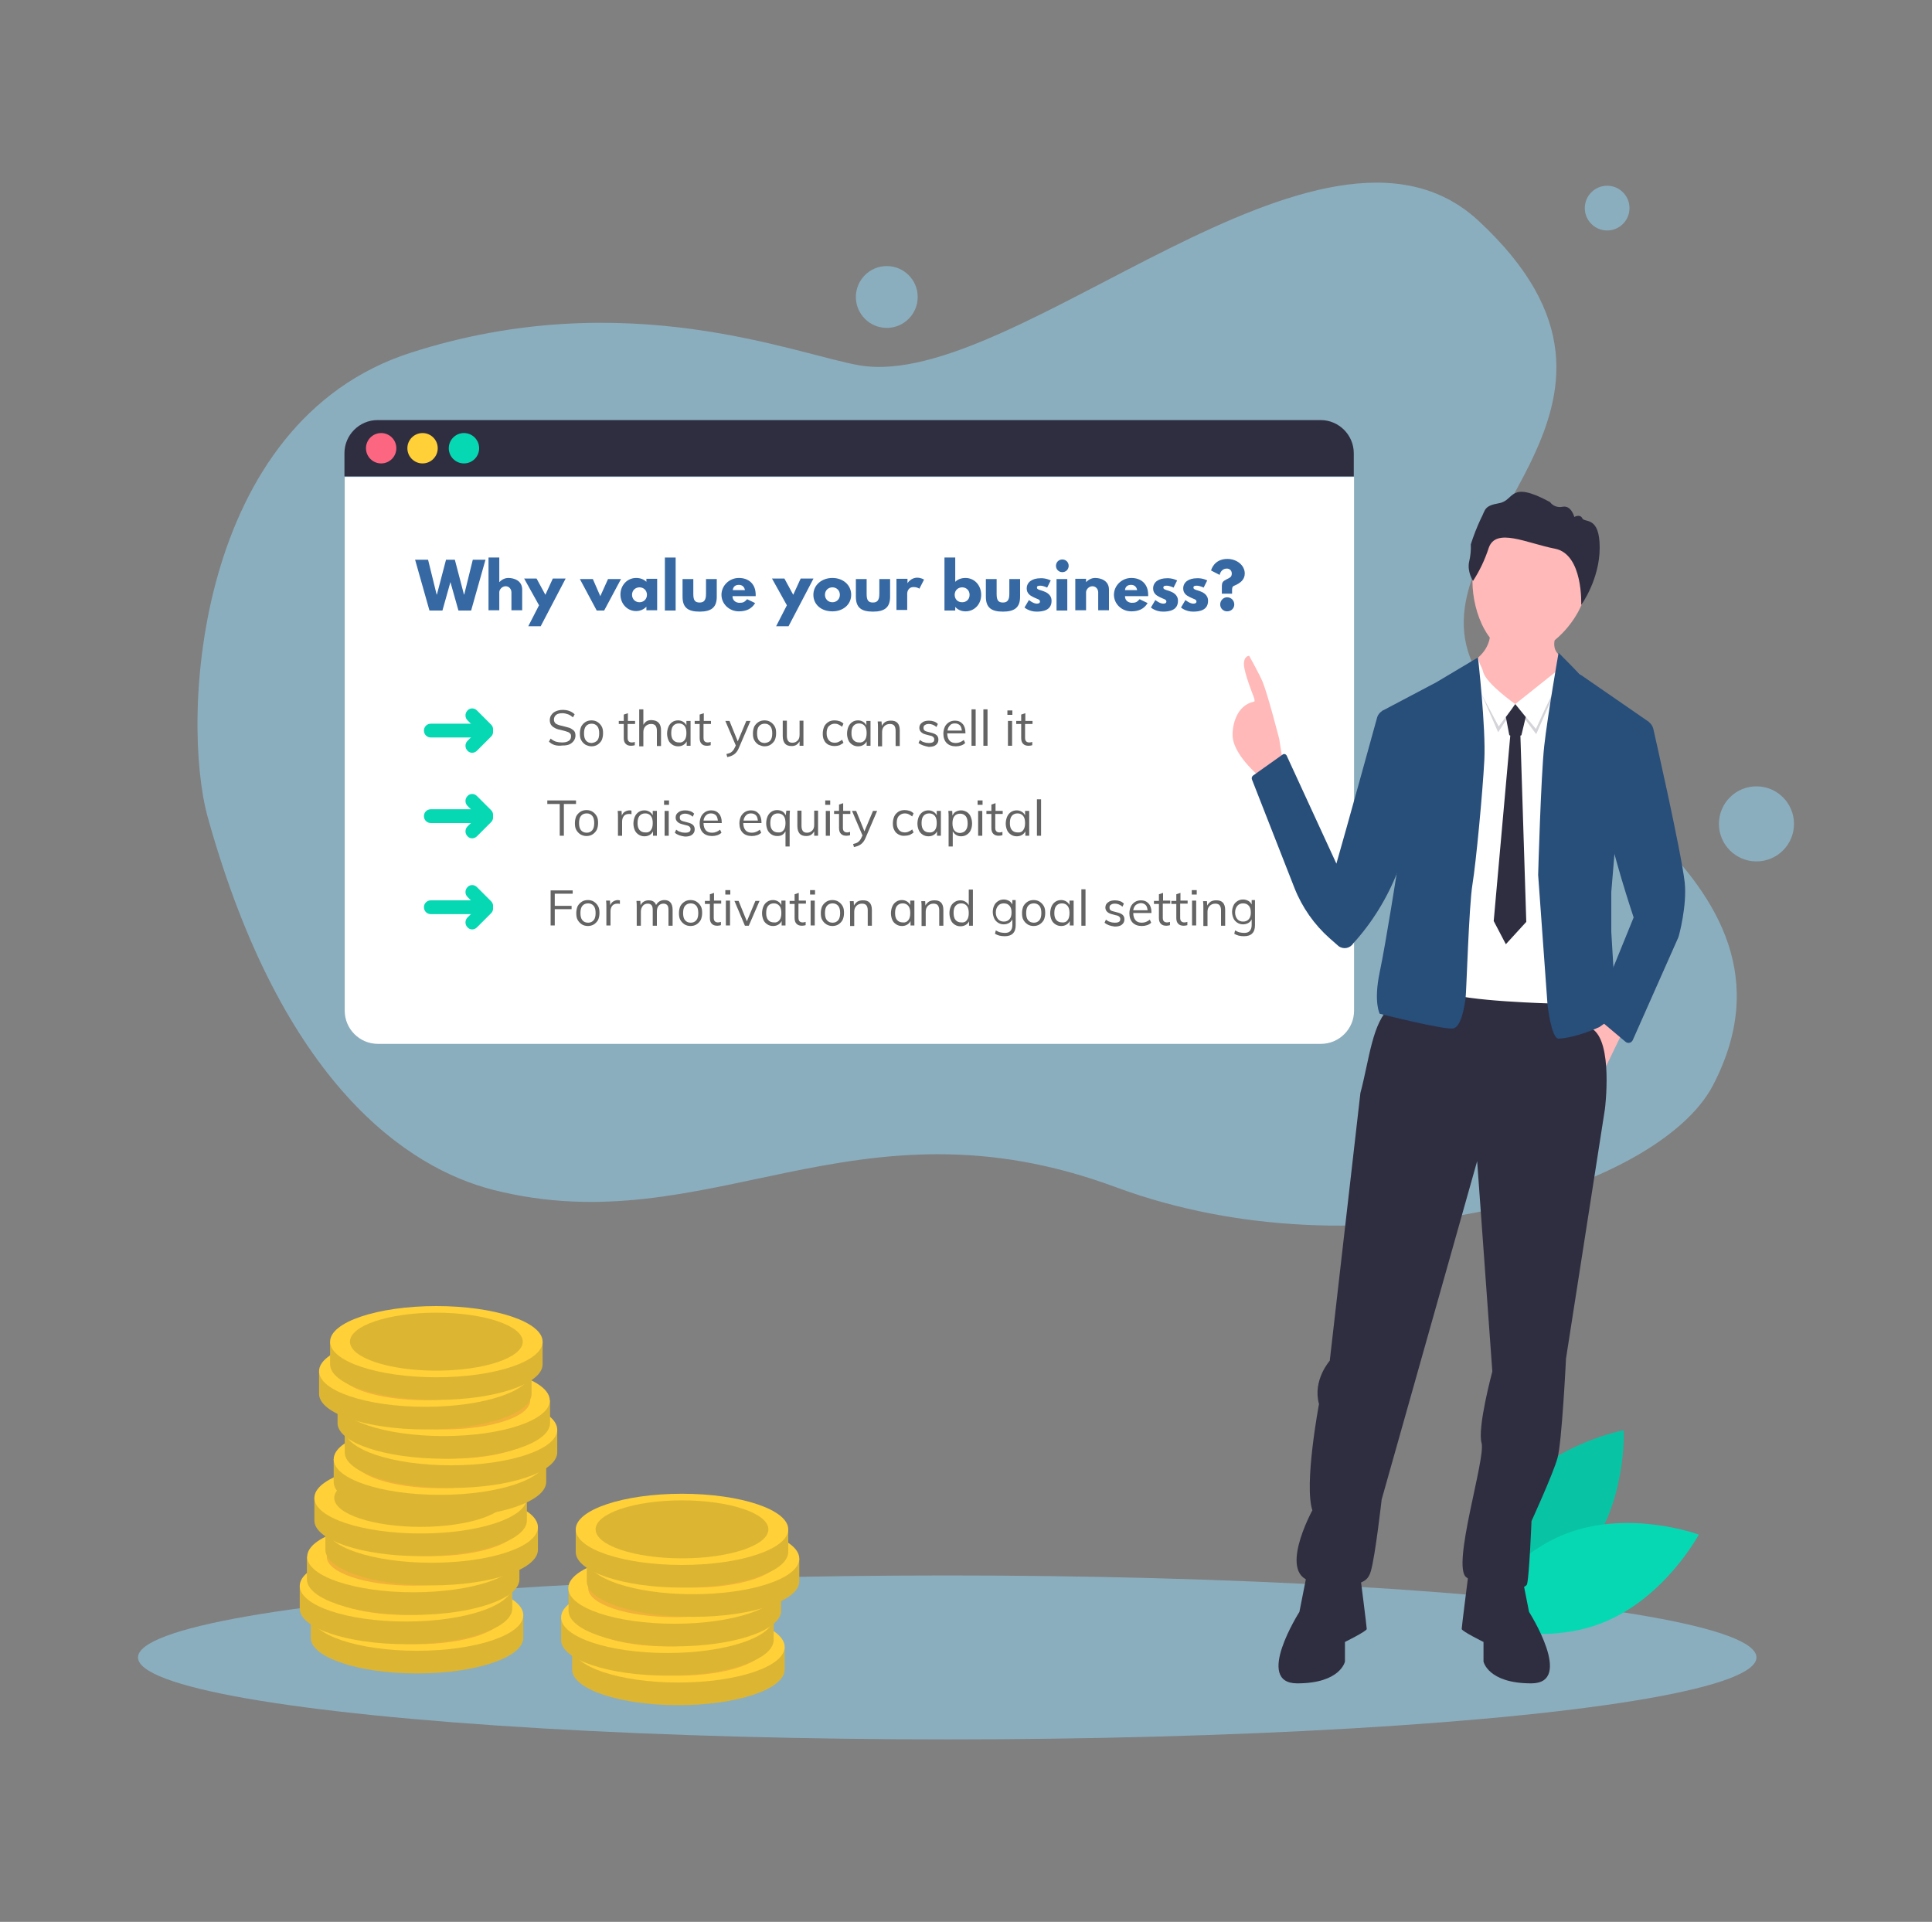 <?xml version="1.0" encoding="utf-8"?>
<!-- Generator: Adobe Illustrator 25.2.3, SVG Export Plug-In . SVG Version: 6.00 Build 0)  -->
<svg version="1.1" id="Layer_1" xmlns="http://www.w3.org/2000/svg" xmlns:xlink="http://www.w3.org/1999/xlink" x="0px" y="0px"
	 viewBox="0 0 700 696.3" style="enable-background:new 0 0 700 696.3;" xml:space="preserve">
<rect x="0" y="0" width="700" height="696.3" fill="#808080" stroke="none"/>
<style type="text/css">
	.st0{opacity:0.4;}
	.st1{fill:#95DAF9;}
	.st2{fill:#D5F0FD;}
	.st3{fill:#4EC2F5;}
	.st4{fill:#FFFFFF;}
	.st5{opacity:0.18;}
	.st6{fill:#3F3D56;}
	.st7{fill:none;}
	.st8{clip-path:url(#SVGID_4_);}
	.st9{fill:url(#SVGID_5_);}
	.st10{opacity:0.1;clip-path:url(#SVGID_4_);}
	.st11{enable-background:new    ;}
	.st12{fill:#F2F2F2;}
	.st13{fill:#FFD037;}
	.st14{fill:#1E2F42;}
	.st15{fill:#FC6681;}
	.st16{fill:#3669A4;}
	.st17{fill:#646464;}
	.st18{fill:url(#SVGID_6_);}
	.st19{fill:url(#SVGID_7_);}
	.st20{opacity:0.96;}
	.st21{clip-path:url(#SVGID_9_);}
	.st22{fill:url(#SVGID_10_);}
	.st23{fill:#07D8B4;}
	.st24{clip-path:url(#SVGID_14_);}
	.st25{fill:url(#SVGID_15_);}
	.st26{clip-path:url(#SVGID_19_);}
	.st27{fill:url(#SVGID_20_);}
	.st28{clip-path:url(#SVGID_24_);}
	.st29{fill:url(#SVGID_25_);}
	.st30{clip-path:url(#SVGID_29_);}
	.st31{fill:url(#SVGID_30_);}
	.st32{clip-path:url(#SVGID_34_);}
	.st33{fill:#FFA86E;}
	.st34{fill:#2F2E41;}
	.st35{fill:#E6E6E6;}
	.st36{opacity:0.2;enable-background:new    ;}
	.st37{opacity:0.94;}
	.st38{fill:#27AEFF;}
	.st39{fill:#284E7A;}
	.st40{fill:none;stroke:#D0D0D0;stroke-width:0.5;stroke-miterlimit:10;}
	.st41{clip-path:url(#SVGID_36_);fill:#284E7A;}
	.st42{clip-path:url(#SVGID_38_);}
	.st43{fill:url(#SVGID_39_);}
	.st44{clip-path:url(#SVGID_43_);}
	.st45{fill:url(#SVGID_44_);}
	.st46{fill:url(#SVGID_47_);}
	.st47{fill:url(#SVGID_48_);}
	.st48{clip-path:url(#SVGID_50_);}
	.st49{fill:#A0616A;}
	.st50{opacity:0.1;enable-background:new    ;}
	.st51{fill:#8499F0;}
	.st52{clip-path:url(#SVGID_52_);}
	.st53{fill:url(#SVGID_53_);}
	.st54{clip-path:url(#SVGID_57_);}
	.st55{fill:url(#SVGID_58_);}
	.st56{fill:url(#SVGID_61_);}
	.st57{fill:url(#SVGID_62_);}
	.st58{clip-path:url(#SVGID_64_);}
	.st59{fill:#191C4E;}
	.st60{fill:#A8754F;}
	.st61{fill:#FBBEBE;}
	.st62{clip-path:url(#SVGID_66_);}
	.st63{fill:url(#SVGID_67_);}
	.st64{clip-path:url(#SVGID_71_);}
	.st65{fill:url(#SVGID_72_);}
	.st66{fill:url(#SVGID_75_);}
	.st67{fill:url(#SVGID_76_);}
	.st68{clip-path:url(#SVGID_78_);}
	.st69{clip-path:url(#SVGID_82_);}
	.st70{clip-path:url(#SVGID_84_);}
	.st71{fill:url(#SVGID_85_);}
	.st72{opacity:0.1;clip-path:url(#SVGID_84_);}
	.st73{clip-path:url(#SVGID_87_);}
	.st74{opacity:0.15;enable-background:new    ;}
	.st75{fill:#9F616A;}
	.st76{clip-path:url(#SVGID_89_);}
	.st77{fill:#FFB9B9;}
	.st78{fill:#DBA48A;}
	.st79{clip-path:url(#SVGID_91_);}
	.st80{clip-path:url(#SVGID_93_);}
	.st81{fill:url(#SVGID_94_);}
	.st82{opacity:0.1;clip-path:url(#SVGID_93_);}
	.st83{clip-path:url(#SVGID_96_);}
	.st84{fill:url(#SVGID_97_);}
	.st85{clip-path:url(#SVGID_101_);}
	.st86{fill:url(#SVGID_102_);}
	.st87{clip-path:url(#SVGID_106_);}
	.st88{fill:url(#SVGID_107_);}
	.st89{fill:url(#SVGID_110_);}
	.st90{fill:url(#SVGID_111_);}
	.st91{clip-path:url(#SVGID_113_);}
	.st92{fill:#FEC2BE;}
	.st93{opacity:5.000000e-02;enable-background:new    ;}
	.st94{fill:#535461;}
	.st95{fill:#9A5E7F;}
	.st96{opacity:0.17;enable-background:new    ;}
	.st97{fill:#E0E0E0;}
	.st98{opacity:7.000000e-02;enable-background:new    ;}
	.st99{clip-path:url(#SVGID_115_);}
	.st100{fill:url(#SVGID_116_);}
	.st101{clip-path:url(#SVGID_120_);}
	.st102{fill:url(#SVGID_121_);}
	.st103{clip-path:url(#SVGID_125_);}
	.st104{fill:url(#SVGID_126_);}
	.st105{clip-path:url(#SVGID_130_);}
	.st106{fill:url(#SVGID_131_);}
	.st107{opacity:0.4;fill:#4EC2F5;}
	.st108{fill:url(#SVGID_134_);}
	.st109{fill:#F27B35;}
	.st110{fill:#EBEBEB;}
	.st111{opacity:0.8;}
	.st112{fill:#12121A;}
	.st113{opacity:0.1;fill:#3F3D56;enable-background:new    ;}
	.st114{fill:none;stroke:#07D8B4;stroke-width:3;stroke-linecap:round;stroke-miterlimit:10;}
	.st115{opacity:0.51;fill:#95DAF9;enable-background:new    ;}
	.st116{fill:#08C4A4;}
	.st117{opacity:0.2;fill:#2F2E41;}
	.st118{opacity:0.6;}
	.st119{fill:url(#SVGID_137_);}
	.st120{fill:url(#SVGID_138_);}
	.st121{clip-path:url(#SVGID_140_);}
	.st122{fill:url(#SVGID_141_);}
	.st123{clip-path:url(#SVGID_143_);}
	.st124{fill:url(#SVGID_144_);}
	.st125{clip-path:url(#SVGID_148_);}
	.st126{fill:url(#SVGID_149_);}
	.st127{clip-path:url(#SVGID_153_);}
	.st128{fill:url(#SVGID_154_);}
	.st129{clip-path:url(#SVGID_158_);}
	.st130{fill:url(#SVGID_159_);}
	.st131{clip-path:url(#SVGID_163_);}
	.st132{clip-path:url(#SVGID_165_);}
	.st133{fill:url(#SVGID_166_);}
	.st134{opacity:0.1;clip-path:url(#SVGID_165_);}
	.st135{clip-path:url(#SVGID_163_);enable-background:new    ;}
	.st136{clip-path:url(#SVGID_168_);fill:none;}
	.st137{clip-path:url(#SVGID_168_);}
	.st138{clip-path:url(#SVGID_170_);}
	.st139{clip-path:url(#SVGID_172_);}
	.st140{fill:url(#SVGID_173_);}
	.st141{opacity:0.1;clip-path:url(#SVGID_172_);}
	.st142{clip-path:url(#SVGID_170_);fill:none;}
	.st143{clip-path:url(#SVGID_170_);enable-background:new    ;}
	.st144{fill:#FFB8B8;}
	.st145{fill:#D0CDE1;}
	.st146{opacity:0.99;}
	.st147{clip-path:url(#SVGID_175_);}
	.st148{fill:url(#SVGID_176_);}
	.st149{clip-path:url(#SVGID_180_);}
	.st150{fill:url(#SVGID_181_);}
	.st151{clip-path:url(#SVGID_185_);}
	.st152{fill:url(#SVGID_186_);}
	.st153{fill:url(#SVGID_189_);}
	.st154{fill:url(#SVGID_190_);}
	.st155{clip-path:url(#SVGID_192_);}
	.st156{fill-rule:evenodd;clip-rule:evenodd;fill:#3669A4;}
	.st157{fill:#AE6E79;}
	.st158{clip-path:url(#SVGID_194_);}
	.st159{fill:url(#SVGID_195_);}
	.st160{clip-path:url(#SVGID_199_);}
	.st161{fill:url(#SVGID_200_);}
	.st162{fill:url(#SVGID_203_);}
	.st163{fill:url(#SVGID_204_);}
	.st164{clip-path:url(#SVGID_206_);}
	.st165{clip-path:url(#SVGID_208_);}
	.st166{fill:url(#SVGID_209_);}
	.st167{clip-path:url(#SVGID_213_);}
	.st168{fill:url(#SVGID_214_);}
	.st169{fill:#F4F4F4;}
	.st170{fill:#E6E8EC;}
	.st171{opacity:0.1;}
	.st172{clip-path:url(#SVGID_224_);}
	.st173{clip-path:url(#SVGID_226_);}
	.st174{fill:url(#SVGID_227_);}
	.st175{opacity:0.1;clip-path:url(#SVGID_226_);}
	.st176{fill:#DCF3FD;}
	.st177{fill:#BFE9FB;}
	.st178{fill:#CEEEFC;}
	.st179{fill:#808080;}
	.st180{fill:#D7D7D7;}
	.st181{clip-path:url(#SVGID_229_);}
	.st182{fill:url(#SVGID_230_);}
	.st183{clip-path:url(#SVGID_234_);}
	.st184{fill:url(#SVGID_235_);}
	.st185{clip-path:url(#SVGID_239_);}
	.st186{fill:url(#SVGID_240_);}
	.st187{clip-path:url(#SVGID_244_);}
	.st188{fill:url(#SVGID_245_);}
	.st189{clip-path:url(#SVGID_249_);}
	.st190{fill:url(#SVGID_250_);}
	.st191{clip-path:url(#SVGID_254_);}
	.st192{fill:url(#SVGID_255_);}
	.st193{fill:url(#SVGID_258_);}
	.st194{fill:url(#SVGID_259_);}
	.st195{clip-path:url(#SVGID_261_);}
	.st196{fill:#D2D2D2;}
	.st197{fill:#A6582B;}
	.st198{fill:#4C4981;}
	.st199{fill:#444053;}
	.st200{clip-path:url(#SVGID_263_);}
	.st201{fill:url(#SVGID_264_);}
	.st202{clip-path:url(#SVGID_268_);}
	.st203{fill:url(#SVGID_269_);}
	.st204{fill:#EBAAAA;}
	.st205{fill:#FFA237;}
	.st206{clip-path:url(#SVGID_279_);}
	.st207{clip-path:url(#SVGID_281_);}
	.st208{fill:url(#SVGID_282_);}
	.st209{opacity:0.1;clip-path:url(#SVGID_281_);}
	.st210{clip-path:url(#SVGID_284_);}
	.st211{fill:url(#SVGID_285_);}
	.st212{clip-path:url(#SVGID_289_);}
	.st213{fill:url(#SVGID_290_);}
	.st214{fill:url(#SVGID_293_);}
	.st215{fill:url(#SVGID_294_);}
	.st216{clip-path:url(#SVGID_296_);}
	.st217{clip-path:url(#SVGID_300_);fill:none;}
	.st218{clip-path:url(#SVGID_300_);}
	.st219{fill:#DE4762;}
	.st220{fill:#37A4D4;}
	.st221{fill:#205491;}
	.st222{fill:#FFBD33;}
	.st223{clip-path:url(#SVGID_302_);}
	.st224{fill:url(#SVGID_303_);}
	.st225{clip-path:url(#SVGID_307_);}
	.st226{fill:url(#SVGID_308_);}
	.st227{clip-path:url(#SVGID_312_);}
	.st228{fill:url(#SVGID_313_);}
	.st229{clip-path:url(#SVGID_317_);}
	.st230{fill:url(#SVGID_318_);}
	.st231{fill:url(#SVGID_321_);}
	.st232{fill:url(#SVGID_322_);}
	.st233{clip-path:url(#SVGID_324_);}
	.st234{fill:#47465A;}
	.st235{fill:#454B69;}
	.st236{fill:url(#SVGID_325_);}
	.st237{fill:url(#SVGID_326_);}
	.st238{clip-path:url(#SVGID_328_);}
	.st239{fill:none;stroke:#4EC2F5;stroke-width:3;stroke-linecap:round;stroke-miterlimit:10;}
	.st240{fill:#9C9C9C;}
	.st241{fill:#CCCCCC;}
	.st242{fill:#EAEAEA;}
	.st243{fill:#DCB533;}
	.st244{fill:#F0B238;}
	.st245{fill:#FFCC65;}
	.st246{fill:#6C63FF;}
</style>
<path class="st115" d="M75.3,296.2c-10-35.9-4.5-143.3,73.5-168.4s139.6,0.7,162.8,4.6c56.4,9.3,167.6-104.8,224.1-52.4
	c74.1,68.8-23.7,112.5-2.2,160.3c16,35.6,127.2,76.2,87.1,153c-20,38.2-126.5,70.1-216.4,36.8c-94.9-35.2-147.4,20.8-225.5,1
	C147.7,423.2,102.3,392.9,75.3,296.2z"/>
<circle class="st115" cx="636.4" cy="298.5" r="13.6"/>
<circle class="st115" cx="582.3" cy="75.4" r="8.1"/>
<circle class="st115" cx="321.3" cy="107.6" r="11.2"/>
<ellipse class="st115" cx="343.2" cy="600.5" rx="293.2" ry="29.7"/>
<g>
	<defs>
		<path id="SVGID_329_" d="M75.3,296.2c-9.3-44-4.5-143.3,73.5-168.4s139.6,0.7,162.8,4.6c56.4,9.3,167.6-104.8,224.1-52.4
			c74.1,68.8-23.7,112.5-2.2,160.3c16,35.6,127.2,76.2,87.1,153c-20,38.2-126.5,70.1-216.4,36.8c-94.9-35.2-147.4,20.8-225.5,1
			C147.7,423.2,96.2,394.4,75.3,296.2z"/>
	</defs>
	<clipPath id="SVGID_2_">
		<use xlink:href="#SVGID_329_"  style="overflow:visible;"/>
	</clipPath>
</g>
<g>
	<path class="st116" d="M574.2,564c-15.3,19.3-41.4,24.1-41.4,24.1s-1.2-26.5,14.1-45.8c15.3-19.3,41.4-24.1,41.4-24.1
		S589.6,544.7,574.2,564z"/>
	<path class="st23" d="M567.6,555.6c-23,8.8-35.5,32.2-35.5,32.2s24.9,9.2,47.9,0.4c23-8.8,35.5-32.2,35.5-32.2
		S590.6,546.8,567.6,555.6z"/>
</g>
<g>
	<g>
		<path class="st4" d="M478.6,378.2H136.9c-6.6,0-12-5.4-12-12V172.8h365.7v193.4C490.6,372.8,485.2,378.2,478.6,378.2z"/>
		<path class="st34" d="M136.8,152.2h341.7c6.6,0,12,5.4,12,12v8.4H124.8v-8.4C124.8,157.6,130.2,152.2,136.8,152.2z"/>
		<g>
			<circle class="st15" cx="138.1" cy="162.4" r="5.5"/>
			<circle class="st13" cx="153.1" cy="162.4" r="5.5"/>
			<circle class="st23" cx="168.1" cy="162.4" r="5.5"/>
		</g>
	</g>
	<g>
		<g>
			<g>
				<path class="st17" d="M198.9,268.7l0.6-1.1c0.6,0.5,1.3,0.9,1.9,1.1c0.7,0.2,1.4,0.3,2.3,0.3c1,0,1.8-0.2,2.4-0.6s0.8-1,0.8-1.7
					c0-0.4-0.1-0.8-0.4-1c-0.3-0.3-0.6-0.5-1.1-0.6c-0.4-0.2-1-0.3-1.7-0.5c-1-0.2-1.8-0.4-2.4-0.7c-0.6-0.3-1.1-0.6-1.5-1.1
					c-0.4-0.5-0.6-1.1-0.6-1.9c0-0.7,0.2-1.4,0.6-1.9c0.4-0.6,0.9-1,1.6-1.3c0.7-0.3,1.5-0.5,2.4-0.5c0.9,0,1.7,0.1,2.5,0.4
					c0.8,0.3,1.4,0.7,1.9,1.2l-0.6,1.1c-0.6-0.5-1.2-0.9-1.8-1.1c-0.6-0.2-1.3-0.4-2-0.4c-1,0-1.8,0.2-2.3,0.6s-0.8,1-0.8,1.7
					c0,0.6,0.2,1.1,0.7,1.5c0.5,0.3,1.2,0.6,2.3,0.8c1.1,0.3,2,0.5,2.6,0.7c0.6,0.2,1.1,0.6,1.6,1c0.4,0.4,0.6,1,0.6,1.8
					c0,0.7-0.2,1.3-0.6,1.9c-0.4,0.5-0.9,1-1.6,1.3c-0.7,0.3-1.5,0.4-2.5,0.4C201.6,270.4,200,269.8,198.9,268.7z"/>
				<path class="st17" d="M212.1,269.8c-0.6-0.4-1.1-0.9-1.5-1.6c-0.4-0.7-0.5-1.5-0.5-2.5s0.2-1.8,0.5-2.5c0.4-0.7,0.9-1.2,1.5-1.6
					c0.6-0.4,1.4-0.6,2.2-0.6s1.6,0.2,2.2,0.6c0.6,0.4,1.1,0.9,1.5,1.6c0.4,0.7,0.5,1.5,0.5,2.5s-0.2,1.8-0.5,2.5
					c-0.4,0.7-0.9,1.2-1.5,1.6c-0.6,0.4-1.4,0.6-2.2,0.6S212.7,270.1,212.1,269.8z M216.4,268.3c0.5-0.6,0.7-1.5,0.7-2.6
					c0-1.1-0.2-2-0.7-2.6c-0.5-0.6-1.2-0.9-2-0.9c-0.9,0-1.6,0.3-2.1,0.9c-0.5,0.6-0.7,1.5-0.7,2.6c0,1.1,0.2,2,0.7,2.6
					s1.2,0.9,2.1,0.9C215.2,269.1,215.9,268.8,216.4,268.3z"/>
				<path class="st17" d="M227.4,262.3v4.9c0,0.7,0.1,1.1,0.4,1.4c0.3,0.3,0.7,0.4,1.2,0.4c0.3,0,0.7-0.1,1-0.2v1.2
					c-0.4,0.1-0.8,0.2-1.3,0.2c-0.9,0-1.5-0.2-2-0.7c-0.5-0.5-0.7-1.2-0.7-2.1v-5.1h-1.8v-1.1h1.8v-2.3l1.5-0.5v2.8h2.6v1.1H227.4z"
					/>
				<path class="st17" d="M239.5,264.6v5.7H238v-5.6c0-0.8-0.2-1.4-0.5-1.8c-0.3-0.4-0.9-0.6-1.6-0.6c-0.8,0-1.5,0.3-2,0.8
					c-0.5,0.5-0.8,1.2-0.8,2.1v5.2h-1.5V257h1.5v5.6c0.3-0.5,0.7-1,1.2-1.3c0.5-0.3,1.1-0.4,1.8-0.4
					C238.4,261,239.5,262.2,239.5,264.6z"/>
				<path class="st17" d="M250.2,261.2v9h-1.4v-1.6c-0.3,0.6-0.7,1-1.2,1.3c-0.5,0.3-1.1,0.5-1.9,0.5c-0.8,0-1.5-0.2-2.1-0.6
					c-0.6-0.4-1.1-0.9-1.4-1.6c-0.3-0.7-0.5-1.5-0.5-2.4s0.2-1.8,0.5-2.5c0.3-0.7,0.8-1.3,1.4-1.7c0.6-0.4,1.3-0.6,2.1-0.6
					c0.7,0,1.3,0.2,1.8,0.5c0.5,0.3,0.9,0.7,1.2,1.3v-1.6H250.2z M248,268.2c0.5-0.6,0.7-1.5,0.7-2.6c0-1.1-0.2-2-0.7-2.6
					c-0.5-0.6-1.2-0.9-2-0.9c-0.9,0-1.6,0.3-2.1,0.9c-0.5,0.6-0.7,1.5-0.7,2.6c0,1.1,0.2,1.9,0.7,2.5c0.5,0.6,1.2,0.9,2.1,0.9
					C246.9,269.1,247.5,268.8,248,268.2z"/>
				<path class="st17" d="M254.9,262.3v4.9c0,0.7,0.1,1.1,0.4,1.4c0.3,0.3,0.7,0.4,1.2,0.4c0.3,0,0.7-0.1,1-0.2v1.2
					c-0.4,0.1-0.8,0.2-1.3,0.2c-0.9,0-1.5-0.2-2-0.7c-0.5-0.5-0.7-1.2-0.7-2.1v-5.1h-1.8v-1.1h1.8v-2.3l1.5-0.5v2.8h2.6v1.1H254.9z"
					/>
				<path class="st17" d="M271.9,261.2l-4.2,9.8c-0.4,1-1,1.8-1.7,2.3c-0.7,0.5-1.5,0.8-2.5,1l-0.3-1.1c0.8-0.2,1.5-0.4,1.9-0.8
					c0.4-0.3,0.8-0.8,1.1-1.5l0.4-0.8l-3.8-8.9h1.5l3,7.4l3.1-7.4H271.9z"/>
				<path class="st17" d="M274.8,269.8c-0.6-0.4-1.1-0.9-1.5-1.6c-0.4-0.7-0.5-1.5-0.5-2.5s0.2-1.8,0.5-2.5c0.4-0.7,0.9-1.2,1.5-1.6
					c0.6-0.4,1.4-0.6,2.2-0.6s1.6,0.2,2.2,0.6c0.6,0.4,1.1,0.9,1.5,1.6c0.4,0.7,0.5,1.5,0.5,2.5s-0.2,1.8-0.5,2.5
					c-0.4,0.7-0.9,1.2-1.5,1.6c-0.6,0.4-1.4,0.6-2.2,0.6S275.5,270.1,274.8,269.8z M279.1,268.3c0.5-0.6,0.7-1.5,0.7-2.6
					c0-1.1-0.2-2-0.7-2.6c-0.5-0.6-1.2-0.9-2-0.9c-0.9,0-1.6,0.3-2.1,0.9c-0.5,0.6-0.7,1.5-0.7,2.6c0,1.1,0.2,2,0.7,2.6
					s1.2,0.9,2.1,0.9C278,269.1,278.7,268.8,279.1,268.3z"/>
				<path class="st17" d="M291.1,261.2v9h-1.4v-1.6c-0.3,0.5-0.7,1-1.2,1.3c-0.5,0.3-1.1,0.4-1.7,0.4c-1.1,0-1.9-0.3-2.4-0.9
					c-0.5-0.6-0.8-1.5-0.8-2.7v-5.6h1.5v5.6c0,0.8,0.2,1.4,0.5,1.8c0.3,0.4,0.8,0.6,1.5,0.6c0.8,0,1.4-0.3,1.9-0.8
					c0.5-0.5,0.7-1.2,0.7-2.1v-5.1H291.1z"/>
				<path class="st17" d="M300.1,269.8c-0.7-0.4-1.2-0.9-1.5-1.6c-0.4-0.7-0.5-1.5-0.5-2.4s0.2-1.8,0.5-2.5s0.9-1.3,1.5-1.7
					s1.4-0.6,2.3-0.6c0.6,0,1.2,0.1,1.8,0.3s1,0.5,1.4,0.9l-0.5,1.1c-0.5-0.4-0.9-0.6-1.3-0.8s-0.9-0.3-1.3-0.3
					c-0.9,0-1.6,0.3-2.2,0.9s-0.8,1.5-0.8,2.6c0,1.1,0.3,1.9,0.8,2.5c0.5,0.6,1.2,0.9,2.2,0.9c0.4,0,0.9-0.1,1.3-0.3
					c0.4-0.2,0.9-0.4,1.3-0.8l0.5,1.1c-0.4,0.4-0.9,0.6-1.4,0.9c-0.6,0.2-1.2,0.3-1.8,0.3C301.5,270.3,300.8,270.1,300.1,269.8z"/>
				<path class="st17" d="M315.4,261.2v9H314v-1.6c-0.3,0.6-0.7,1-1.2,1.3c-0.5,0.3-1.1,0.5-1.9,0.5c-0.8,0-1.5-0.2-2.1-0.6
					c-0.6-0.4-1.1-0.9-1.4-1.6c-0.3-0.7-0.5-1.5-0.5-2.4s0.2-1.8,0.5-2.5c0.3-0.7,0.8-1.3,1.4-1.7c0.6-0.4,1.3-0.6,2.1-0.6
					c0.7,0,1.3,0.2,1.8,0.5c0.5,0.3,0.9,0.7,1.2,1.3v-1.6H315.4z M313.3,268.2c0.5-0.6,0.7-1.5,0.7-2.6c0-1.1-0.2-2-0.7-2.6
					c-0.5-0.6-1.2-0.9-2-0.9c-0.9,0-1.6,0.3-2.1,0.9c-0.5,0.6-0.7,1.5-0.7,2.6c0,1.1,0.2,1.9,0.7,2.5c0.5,0.6,1.2,0.9,2.1,0.9
					C312.1,269.1,312.8,268.8,313.3,268.2z"/>
				<path class="st17" d="M326,264.6v5.7h-1.5v-5.6c0-0.8-0.2-1.4-0.5-1.8c-0.3-0.4-0.9-0.6-1.6-0.6c-0.8,0-1.5,0.3-2,0.8
					c-0.5,0.5-0.8,1.2-0.8,2.1v5.2h-1.5v-6.5c0-0.9,0-1.8-0.1-2.5h1.4l0.1,1.6c0.3-0.6,0.7-1,1.2-1.4c0.5-0.3,1.2-0.5,1.9-0.5
					C324.9,261,326,262.2,326,264.6z"/>
				<path class="st17" d="M332.8,269.2l0.5-1.1c0.5,0.4,1,0.7,1.5,0.8c0.5,0.2,1.1,0.3,1.7,0.3c0.7,0,1.2-0.1,1.5-0.3
					c0.4-0.2,0.5-0.6,0.5-1c0-0.4-0.1-0.6-0.4-0.9c-0.2-0.2-0.6-0.4-1.2-0.5l-1.5-0.4c-0.8-0.2-1.3-0.5-1.7-0.9s-0.6-0.9-0.6-1.5
					c0-0.8,0.3-1.4,1-1.9c0.6-0.5,1.5-0.7,2.5-0.7c0.6,0,1.2,0.1,1.8,0.3s1,0.5,1.4,0.9l-0.5,1.1c-0.8-0.7-1.8-1.1-2.7-1.1
					c-0.6,0-1.1,0.1-1.5,0.4c-0.4,0.2-0.5,0.6-0.5,1c0,0.4,0.1,0.7,0.3,0.9c0.2,0.2,0.6,0.4,1.1,0.5l1.5,0.4
					c0.8,0.2,1.5,0.5,1.9,0.9c0.4,0.4,0.6,0.9,0.6,1.6c0,0.8-0.3,1.4-0.9,1.9c-0.6,0.5-1.5,0.7-2.6,0.7
					C334.9,270.3,333.7,269.9,332.8,269.2z"/>
				<path class="st17" d="M349.8,265.7h-6.6c0,1.1,0.3,2,0.8,2.6c0.5,0.6,1.3,0.9,2.3,0.9c1.1,0,2-0.4,2.9-1.1l0.5,1.1
					c-0.4,0.4-0.9,0.7-1.5,0.9c-0.6,0.2-1.2,0.3-1.9,0.3c-1.4,0-2.5-0.4-3.3-1.2c-0.8-0.8-1.2-2-1.2-3.4c0-0.9,0.2-1.7,0.5-2.4
					s0.9-1.3,1.5-1.7c0.6-0.4,1.4-0.6,2.2-0.6c1.2,0,2.1,0.4,2.8,1.2s1,1.9,1,3.2V265.7z M344.2,262.8c-0.5,0.5-0.8,1.1-0.9,1.9h5.2
					c-0.1-0.8-0.3-1.5-0.7-1.9c-0.4-0.4-1-0.7-1.8-0.7C345.2,262.1,344.6,262.3,344.2,262.8z"/>
				<path class="st17" d="M352,257h1.5v13.2H352V257z"/>
				<path class="st17" d="M356.3,257h1.5v13.2h-1.5V257z"/>
				<path class="st17" d="M366.8,257.4v1.6h-1.8v-1.6H366.8z M365.2,261.2h1.5v9h-1.5V261.2z"/>
				<path class="st17" d="M371.4,262.3v4.9c0,0.7,0.1,1.1,0.4,1.4c0.3,0.3,0.7,0.4,1.2,0.4c0.3,0,0.7-0.1,1-0.2v1.2
					c-0.4,0.1-0.8,0.2-1.3,0.2c-0.9,0-1.5-0.2-2-0.7c-0.5-0.5-0.7-1.2-0.7-2.1v-5.1h-1.8v-1.1h1.8v-2.3l1.5-0.5v2.8h2.6v1.1H371.4z"
					/>
				<path class="st17" d="M202.7,291.3h-4.4V290h10.4v1.3h-4.4v11.5h-1.5V291.3z"/>
				<path class="st17" d="M210.3,302.3c-0.6-0.4-1.1-0.9-1.5-1.6c-0.4-0.7-0.5-1.5-0.5-2.5s0.2-1.8,0.5-2.5c0.4-0.7,0.9-1.2,1.5-1.6
					c0.6-0.4,1.4-0.6,2.2-0.6s1.6,0.2,2.2,0.6c0.6,0.4,1.1,0.9,1.5,1.6c0.4,0.7,0.5,1.5,0.5,2.5s-0.2,1.8-0.5,2.5
					c-0.4,0.7-0.9,1.2-1.5,1.6c-0.6,0.4-1.4,0.6-2.2,0.6S211,302.7,210.3,302.3z M214.6,300.8c0.5-0.6,0.7-1.5,0.7-2.6
					c0-1.1-0.2-2-0.7-2.6c-0.5-0.6-1.2-0.9-2-0.9c-0.9,0-1.6,0.3-2.1,0.9c-0.5,0.6-0.7,1.5-0.7,2.6c0,1.1,0.2,2,0.7,2.6
					s1.2,0.9,2.1,0.9C213.4,301.7,214.1,301.4,214.6,300.8z"/>
				<path class="st17" d="M228.8,293.7l0,1.3c-0.3-0.1-0.6-0.1-0.9-0.1c-0.9,0-1.5,0.3-1.9,0.8c-0.4,0.5-0.6,1.2-0.6,2v5.1h-1.5
					v-6.5c0-0.9,0-1.8-0.1-2.5h1.4l0.1,1.7c0.2-0.6,0.6-1.1,1.1-1.4s1.1-0.5,1.7-0.5C228.2,293.6,228.5,293.6,228.8,293.7z"/>
				<path class="st17" d="M238,293.8v9h-1.4v-1.6c-0.3,0.6-0.7,1-1.2,1.3c-0.5,0.3-1.1,0.5-1.9,0.5c-0.8,0-1.5-0.2-2.1-0.6
					c-0.6-0.4-1.1-0.9-1.4-1.6c-0.3-0.7-0.5-1.5-0.5-2.4s0.2-1.8,0.5-2.5c0.3-0.7,0.8-1.3,1.4-1.7c0.6-0.4,1.3-0.6,2.1-0.6
					c0.7,0,1.3,0.2,1.8,0.5c0.5,0.3,0.9,0.7,1.2,1.3v-1.6H238z M235.8,300.8c0.5-0.6,0.7-1.5,0.7-2.6c0-1.1-0.2-2-0.7-2.6
					c-0.5-0.6-1.2-0.9-2-0.9c-0.9,0-1.6,0.3-2.1,0.9c-0.5,0.6-0.7,1.5-0.7,2.6c0,1.1,0.2,1.9,0.7,2.5c0.5,0.6,1.2,0.9,2.1,0.9
					C234.7,301.7,235.4,301.4,235.8,300.8z"/>
				<path class="st17" d="M242.4,290v1.6h-1.8V290H242.4z M240.8,293.8h1.5v9h-1.5V293.8z"/>
				<path class="st17" d="M244.5,301.7l0.5-1.1c0.5,0.4,1,0.7,1.5,0.8c0.5,0.2,1.1,0.3,1.7,0.3c0.7,0,1.2-0.1,1.5-0.3
					c0.4-0.2,0.5-0.6,0.5-1c0-0.4-0.1-0.6-0.4-0.9c-0.2-0.2-0.6-0.4-1.2-0.5l-1.5-0.4c-0.8-0.2-1.3-0.5-1.7-0.9s-0.6-0.9-0.6-1.5
					c0-0.8,0.3-1.4,1-1.9c0.6-0.5,1.5-0.7,2.5-0.7c0.6,0,1.2,0.1,1.8,0.3s1,0.5,1.4,0.9l-0.5,1.1c-0.8-0.7-1.8-1.1-2.7-1.1
					c-0.6,0-1.1,0.1-1.5,0.4c-0.4,0.2-0.5,0.6-0.5,1c0,0.4,0.1,0.7,0.3,0.9c0.2,0.2,0.6,0.4,1.1,0.5l1.5,0.4
					c0.8,0.2,1.5,0.5,1.9,0.9c0.4,0.4,0.6,0.9,0.6,1.6c0,0.8-0.3,1.4-0.9,1.9c-0.6,0.5-1.5,0.7-2.6,0.7
					C246.6,302.9,245.4,302.5,244.5,301.7z"/>
				<path class="st17" d="M261.5,298.2h-6.6c0,1.1,0.3,2,0.8,2.6c0.5,0.6,1.3,0.9,2.3,0.9c1.1,0,2-0.4,2.9-1.1l0.5,1.1
					c-0.4,0.4-0.9,0.7-1.5,0.9c-0.6,0.2-1.2,0.3-1.9,0.3c-1.4,0-2.5-0.4-3.3-1.2c-0.8-0.8-1.2-2-1.2-3.4c0-0.9,0.2-1.7,0.5-2.4
					s0.9-1.3,1.5-1.7c0.6-0.4,1.4-0.6,2.2-0.6c1.2,0,2.1,0.4,2.8,1.2s1,1.9,1,3.2V298.2z M255.8,295.4c-0.5,0.5-0.8,1.1-0.9,1.9h5.2
					c-0.1-0.8-0.3-1.5-0.7-1.9c-0.4-0.4-1-0.7-1.8-0.7C256.9,294.7,256.3,294.9,255.8,295.4z"/>
				<path class="st17" d="M275.9,298.2h-6.6c0,1.1,0.3,2,0.8,2.6c0.5,0.6,1.3,0.9,2.3,0.9c1.1,0,2-0.4,2.9-1.1l0.5,1.1
					c-0.4,0.4-0.9,0.7-1.5,0.9c-0.6,0.2-1.2,0.3-1.9,0.3c-1.4,0-2.5-0.4-3.3-1.2c-0.8-0.8-1.2-2-1.2-3.4c0-0.9,0.2-1.7,0.5-2.4
					s0.9-1.3,1.5-1.7c0.6-0.4,1.4-0.6,2.2-0.6c1.2,0,2.1,0.4,2.8,1.2s1,1.9,1,3.2V298.2z M270.3,295.4c-0.5,0.5-0.8,1.1-0.9,1.9h5.2
					c-0.1-0.8-0.3-1.5-0.7-1.9c-0.4-0.4-1-0.7-1.8-0.7C271.4,294.7,270.7,294.9,270.3,295.4z"/>
				<path class="st17" d="M286.2,293.8c-0.1,0.8-0.1,1.6-0.1,2.5v10.4h-1.5v-5.5c-0.3,0.5-0.7,1-1.2,1.3c-0.5,0.3-1.1,0.4-1.8,0.4
					c-0.8,0-1.5-0.2-2.1-0.6c-0.6-0.4-1.1-0.9-1.4-1.6c-0.3-0.7-0.5-1.5-0.5-2.4s0.2-1.8,0.5-2.5c0.3-0.7,0.8-1.3,1.4-1.7
					c0.6-0.4,1.3-0.6,2.1-0.6c0.7,0,1.4,0.2,1.9,0.5c0.5,0.3,0.9,0.8,1.2,1.4l0.2-1.7H286.2z M283.9,300.8c0.5-0.6,0.7-1.5,0.7-2.6
					c0-1.1-0.2-2-0.7-2.6c-0.5-0.6-1.2-0.9-2-0.9c-0.9,0-1.6,0.3-2.1,0.9c-0.5,0.6-0.7,1.5-0.7,2.6c0,1.1,0.2,1.9,0.7,2.5
					c0.5,0.6,1.2,0.9,2.1,0.9C282.8,301.7,283.4,301.4,283.9,300.8z"/>
				<path class="st17" d="M296.4,293.8v9H295v-1.6c-0.3,0.5-0.7,1-1.2,1.3c-0.5,0.3-1.1,0.4-1.7,0.4c-1.1,0-1.9-0.3-2.4-0.9
					c-0.5-0.6-0.8-1.5-0.8-2.7v-5.6h1.5v5.6c0,0.8,0.2,1.4,0.5,1.8c0.3,0.4,0.8,0.6,1.5,0.6c0.8,0,1.4-0.3,1.9-0.8
					c0.5-0.5,0.7-1.2,0.7-2.1v-5.1H296.4z"/>
				<path class="st17" d="M300.8,290v1.6h-1.8V290H300.8z M299.2,293.8h1.5v9h-1.5V293.8z"/>
				<path class="st17" d="M305.4,294.9v4.9c0,0.7,0.1,1.1,0.4,1.4c0.3,0.3,0.7,0.4,1.2,0.4c0.3,0,0.7-0.1,1-0.2v1.2
					c-0.4,0.1-0.8,0.2-1.3,0.2c-0.9,0-1.5-0.2-2-0.7c-0.5-0.5-0.7-1.2-0.7-2.1v-5.1h-1.8v-1.1h1.8v-2.3l1.5-0.5v2.8h2.6v1.1H305.4z"
					/>
				<path class="st17" d="M317.8,293.8l-4.2,9.8c-0.4,1-1,1.8-1.7,2.3c-0.7,0.5-1.5,0.8-2.5,1l-0.3-1.1c0.8-0.2,1.5-0.4,1.9-0.8
					c0.4-0.3,0.8-0.8,1.1-1.5l0.4-0.8l-3.8-8.9h1.5l3,7.4l3.1-7.4H317.8z"/>
				<path class="st17" d="M325.5,302.3c-0.7-0.4-1.2-0.9-1.5-1.6c-0.4-0.7-0.5-1.5-0.5-2.4s0.2-1.8,0.5-2.5s0.9-1.3,1.5-1.7
					s1.4-0.6,2.3-0.6c0.6,0,1.2,0.1,1.8,0.3s1,0.5,1.4,0.9l-0.5,1.1c-0.5-0.4-0.9-0.6-1.3-0.8s-0.9-0.3-1.3-0.3
					c-0.9,0-1.6,0.3-2.2,0.9s-0.8,1.5-0.8,2.6c0,1.1,0.3,1.9,0.8,2.5c0.5,0.6,1.2,0.9,2.2,0.9c0.4,0,0.9-0.1,1.3-0.3
					c0.4-0.2,0.9-0.4,1.3-0.8l0.5,1.1c-0.4,0.4-0.9,0.6-1.4,0.9c-0.6,0.2-1.2,0.3-1.8,0.3C327,302.9,326.2,302.7,325.5,302.3z"/>
				<path class="st17" d="M340.9,293.8v9h-1.4v-1.6c-0.3,0.6-0.7,1-1.2,1.3c-0.5,0.3-1.1,0.5-1.9,0.5c-0.8,0-1.5-0.2-2.1-0.6
					c-0.6-0.4-1.1-0.9-1.4-1.6c-0.3-0.7-0.5-1.5-0.5-2.4s0.2-1.8,0.5-2.5c0.3-0.7,0.8-1.3,1.4-1.7c0.6-0.4,1.3-0.6,2.1-0.6
					c0.7,0,1.3,0.2,1.8,0.5c0.5,0.3,0.9,0.7,1.2,1.3v-1.6H340.9z M338.7,300.8c0.5-0.6,0.7-1.5,0.7-2.6c0-1.1-0.2-2-0.7-2.6
					c-0.5-0.6-1.2-0.9-2-0.9c-0.9,0-1.6,0.3-2.1,0.9c-0.5,0.6-0.7,1.5-0.7,2.6c0,1.1,0.2,1.9,0.7,2.5c0.5,0.6,1.2,0.9,2.1,0.9
					C337.5,301.7,338.2,301.4,338.7,300.8z"/>
				<path class="st17" d="M350.3,294.2c0.6,0.4,1.1,0.9,1.4,1.7c0.3,0.7,0.5,1.5,0.5,2.5s-0.2,1.7-0.5,2.4c-0.3,0.7-0.8,1.2-1.4,1.6
					c-0.6,0.4-1.3,0.6-2.1,0.6c-0.7,0-1.3-0.2-1.8-0.5c-0.5-0.3-0.9-0.8-1.2-1.3v5.5h-1.5v-10.4c0-0.9,0-1.8-0.1-2.5h1.4l0.1,1.7
					c0.3-0.6,0.6-1.1,1.2-1.4c0.5-0.3,1.2-0.5,1.9-0.5C348.9,293.6,349.6,293.8,350.3,294.2z M349.9,300.8c0.5-0.6,0.7-1.4,0.7-2.5
					c0-1.1-0.2-2-0.7-2.6c-0.5-0.6-1.2-0.9-2-0.9c-0.9,0-1.6,0.3-2.1,0.9c-0.5,0.6-0.7,1.5-0.7,2.6c0,1.1,0.2,2,0.7,2.6
					c0.5,0.6,1.2,0.9,2.1,0.9C348.8,301.7,349.5,301.4,349.9,300.8z"/>
				<path class="st17" d="M356,290v1.6h-1.8V290H356z M354.4,293.8h1.5v9h-1.5V293.8z"/>
				<path class="st17" d="M360.6,294.9v4.9c0,0.7,0.1,1.1,0.4,1.4c0.3,0.3,0.7,0.4,1.2,0.4c0.3,0,0.7-0.1,1-0.2v1.2
					c-0.4,0.1-0.8,0.2-1.3,0.2c-0.9,0-1.5-0.2-2-0.7c-0.5-0.5-0.7-1.2-0.7-2.1v-5.1h-1.8v-1.1h1.8v-2.3l1.5-0.5v2.8h2.6v1.1H360.6z"
					/>
				<path class="st17" d="M372.9,293.8v9h-1.4v-1.6c-0.3,0.6-0.7,1-1.2,1.3c-0.5,0.3-1.1,0.5-1.9,0.5c-0.8,0-1.5-0.2-2.1-0.6
					c-0.6-0.4-1.1-0.9-1.4-1.6c-0.3-0.7-0.5-1.5-0.5-2.4s0.2-1.8,0.5-2.5c0.3-0.7,0.8-1.3,1.4-1.7c0.6-0.4,1.3-0.6,2.1-0.6
					c0.7,0,1.3,0.2,1.8,0.5c0.5,0.3,0.9,0.7,1.2,1.3v-1.6H372.9z M370.7,300.8c0.5-0.6,0.7-1.5,0.7-2.6c0-1.1-0.2-2-0.7-2.6
					c-0.5-0.6-1.2-0.9-2-0.9c-0.9,0-1.6,0.3-2.1,0.9c-0.5,0.6-0.7,1.5-0.7,2.6c0,1.1,0.2,1.9,0.7,2.5c0.5,0.6,1.2,0.9,2.1,0.9
					C369.6,301.7,370.3,301.4,370.7,300.8z"/>
				<path class="st17" d="M375.7,289.6h1.5v13.2h-1.5V289.6z"/>
				<path class="st17" d="M199.6,322.6h7.9v1.2H201v4.4h6.1v1.2H201v5.9h-1.5V322.6z"/>
				<path class="st17" d="M210.8,334.9c-0.6-0.4-1.1-0.9-1.5-1.6c-0.4-0.7-0.5-1.5-0.5-2.5s0.2-1.8,0.5-2.5c0.4-0.7,0.9-1.2,1.5-1.6
					c0.6-0.4,1.4-0.6,2.2-0.6s1.6,0.2,2.2,0.6c0.6,0.4,1.1,0.9,1.5,1.6c0.4,0.7,0.5,1.5,0.5,2.5s-0.2,1.8-0.5,2.5
					c-0.4,0.7-0.9,1.2-1.5,1.6c-0.6,0.4-1.4,0.6-2.2,0.6S211.4,335.3,210.8,334.9z M215.1,333.4c0.5-0.6,0.7-1.5,0.7-2.6
					c0-1.1-0.2-2-0.7-2.6c-0.5-0.6-1.2-0.9-2-0.9c-0.9,0-1.6,0.3-2.1,0.9c-0.5,0.6-0.7,1.5-0.7,2.6c0,1.1,0.2,2,0.7,2.6
					s1.2,0.9,2.1,0.9C213.9,334.3,214.6,334,215.1,333.4z"/>
				<path class="st17" d="M224.6,326.2l0,1.3c-0.3-0.1-0.6-0.1-0.9-0.1c-0.9,0-1.5,0.3-1.9,0.8c-0.4,0.5-0.6,1.2-0.6,2v5.1h-1.5
					v-6.5c0-0.9,0-1.8-0.1-2.5h1.4l0.1,1.7c0.2-0.6,0.6-1.1,1.1-1.4s1.1-0.5,1.7-0.5C224,326.1,224.3,326.2,224.6,326.2z"/>
				<path class="st17" d="M243.7,329.7v5.7h-1.5v-5.6c0-0.8-0.1-1.5-0.4-1.8c-0.3-0.4-0.8-0.6-1.4-0.6c-0.8,0-1.4,0.3-1.8,0.8
					c-0.4,0.5-0.6,1.2-0.6,2.1v5.1h-1.5v-5.6c0-0.8-0.1-1.4-0.4-1.8c-0.3-0.4-0.8-0.6-1.4-0.6c-0.8,0-1.4,0.3-1.8,0.8
					c-0.4,0.5-0.7,1.2-0.7,2.1v5.1h-1.5v-6.5c0-0.9,0-1.8-0.1-2.5h1.4l0.1,1.6c0.3-0.6,0.6-1,1.1-1.3c0.5-0.3,1.1-0.5,1.7-0.5
					c0.7,0,1.3,0.1,1.8,0.4c0.5,0.3,0.8,0.7,1,1.3c0.3-0.5,0.7-1,1.2-1.3c0.5-0.3,1.1-0.5,1.8-0.5
					C242.7,326.1,243.7,327.3,243.7,329.7z"/>
				<path class="st17" d="M248,334.9c-0.6-0.4-1.1-0.9-1.5-1.6c-0.4-0.7-0.5-1.5-0.5-2.5s0.2-1.8,0.5-2.5c0.4-0.7,0.9-1.2,1.5-1.6
					c0.6-0.4,1.4-0.6,2.2-0.6s1.6,0.2,2.2,0.6c0.6,0.4,1.1,0.9,1.5,1.6c0.4,0.7,0.5,1.5,0.5,2.5s-0.2,1.8-0.5,2.5
					c-0.4,0.7-0.9,1.2-1.5,1.6c-0.6,0.4-1.4,0.6-2.2,0.6S248.6,335.3,248,334.9z M252.3,333.4c0.5-0.6,0.7-1.5,0.7-2.6
					c0-1.1-0.2-2-0.7-2.6c-0.5-0.6-1.2-0.9-2-0.9c-0.9,0-1.6,0.3-2.1,0.9c-0.5,0.6-0.7,1.5-0.7,2.6c0,1.1,0.2,2,0.7,2.6
					s1.2,0.9,2.1,0.9C251.1,334.3,251.8,334,252.3,333.4z"/>
				<path class="st17" d="M258.6,327.5v4.9c0,0.7,0.1,1.1,0.4,1.4c0.3,0.3,0.7,0.4,1.2,0.4c0.3,0,0.7-0.1,1-0.2v1.2
					c-0.4,0.1-0.8,0.2-1.3,0.2c-0.9,0-1.5-0.2-2-0.7c-0.5-0.5-0.7-1.2-0.7-2.1v-5.1h-1.8v-1.1h1.8V324l1.5-0.5v2.8h2.6v1.1H258.6z"
					/>
				<path class="st17" d="M264.6,322.5v1.6h-1.8v-1.6H264.6z M263,326.3h1.5v9H263V326.3z"/>
				<path class="st17" d="M275.2,326.4l-3.9,9h-1.4l-3.8-9h1.5l3,7.4l3.1-7.4H275.2z"/>
				<path class="st17" d="M284.6,326.3v9h-1.4v-1.6c-0.3,0.6-0.7,1-1.2,1.3c-0.5,0.3-1.1,0.5-1.9,0.5c-0.8,0-1.5-0.2-2.1-0.6
					c-0.6-0.4-1.1-0.9-1.4-1.6c-0.3-0.7-0.5-1.5-0.5-2.4s0.2-1.8,0.5-2.5c0.3-0.7,0.8-1.3,1.4-1.7c0.6-0.4,1.3-0.6,2.1-0.6
					c0.7,0,1.3,0.2,1.8,0.5c0.5,0.3,0.9,0.7,1.2,1.3v-1.6H284.6z M282.4,333.4c0.5-0.6,0.7-1.5,0.7-2.6c0-1.1-0.2-2-0.7-2.6
					c-0.5-0.6-1.2-0.9-2-0.9c-0.9,0-1.6,0.3-2.1,0.9c-0.5,0.6-0.7,1.5-0.7,2.6c0,1.1,0.2,1.9,0.7,2.5c0.5,0.6,1.2,0.9,2.1,0.9
					C281.3,334.3,281.9,334,282.4,333.4z"/>
				<path class="st17" d="M289.3,327.5v4.9c0,0.7,0.1,1.1,0.4,1.4c0.3,0.3,0.7,0.4,1.2,0.4c0.3,0,0.7-0.1,1-0.2v1.2
					c-0.4,0.1-0.8,0.2-1.3,0.2c-0.9,0-1.5-0.2-2-0.7c-0.5-0.5-0.7-1.2-0.7-2.1v-5.1h-1.8v-1.1h1.8V324l1.5-0.5v2.8h2.6v1.1H289.3z"
					/>
				<path class="st17" d="M295.3,322.5v1.6h-1.8v-1.6H295.3z M293.7,326.3h1.5v9h-1.5V326.3z"/>
				<path class="st17" d="M299.4,334.9c-0.6-0.4-1.1-0.9-1.5-1.6c-0.4-0.7-0.5-1.5-0.5-2.5s0.2-1.8,0.5-2.5c0.4-0.7,0.9-1.2,1.5-1.6
					c0.6-0.4,1.4-0.6,2.2-0.6s1.6,0.2,2.2,0.6c0.6,0.4,1.1,0.9,1.5,1.6c0.4,0.7,0.5,1.5,0.5,2.5s-0.2,1.8-0.5,2.5
					c-0.4,0.7-0.9,1.2-1.5,1.6c-0.6,0.4-1.4,0.6-2.2,0.6S300.1,335.3,299.4,334.9z M303.7,333.4c0.5-0.6,0.7-1.5,0.7-2.6
					c0-1.1-0.2-2-0.7-2.6c-0.5-0.6-1.2-0.9-2-0.9c-0.9,0-1.6,0.3-2.1,0.9c-0.5,0.6-0.7,1.5-0.7,2.6c0,1.1,0.2,2,0.7,2.6
					s1.2,0.9,2.1,0.9C302.5,334.3,303.2,334,303.7,333.4z"/>
				<path class="st17" d="M315.9,329.7v5.7h-1.5v-5.6c0-0.8-0.2-1.4-0.5-1.8c-0.3-0.4-0.9-0.6-1.6-0.6c-0.8,0-1.5,0.3-2,0.8
					c-0.5,0.5-0.8,1.2-0.8,2.1v5.2h-1.5v-6.5c0-0.9,0-1.8-0.1-2.5h1.4l0.1,1.6c0.3-0.6,0.7-1,1.2-1.4c0.5-0.3,1.2-0.5,1.9-0.5
					C314.8,326.1,315.9,327.3,315.9,329.7z"/>
				<path class="st17" d="M331.3,326.3v9h-1.4v-1.6c-0.3,0.6-0.7,1-1.2,1.3c-0.5,0.3-1.1,0.5-1.9,0.5c-0.8,0-1.5-0.2-2.1-0.6
					c-0.6-0.4-1.1-0.9-1.4-1.6c-0.3-0.7-0.5-1.5-0.5-2.4s0.2-1.8,0.5-2.5c0.3-0.7,0.8-1.3,1.4-1.7c0.6-0.4,1.3-0.6,2.1-0.6
					c0.7,0,1.3,0.2,1.8,0.5c0.5,0.3,0.9,0.7,1.2,1.3v-1.6H331.3z M329.1,333.4c0.5-0.6,0.7-1.5,0.7-2.6c0-1.1-0.2-2-0.7-2.6
					c-0.5-0.6-1.2-0.9-2-0.9c-0.9,0-1.6,0.3-2.1,0.9c-0.5,0.6-0.7,1.5-0.7,2.6c0,1.1,0.2,1.9,0.7,2.5c0.5,0.6,1.2,0.9,2.1,0.9
					C328,334.3,328.6,334,329.1,333.4z"/>
				<path class="st17" d="M341.8,329.7v5.7h-1.5v-5.6c0-0.8-0.2-1.4-0.5-1.8c-0.3-0.4-0.9-0.6-1.6-0.6c-0.8,0-1.5,0.3-2,0.8
					c-0.5,0.5-0.8,1.2-0.8,2.1v5.2h-1.5v-6.5c0-0.9,0-1.8-0.1-2.5h1.4l0.1,1.6c0.3-0.6,0.7-1,1.2-1.4c0.5-0.3,1.2-0.5,1.9-0.5
					C340.7,326.1,341.8,327.3,341.8,329.7z"/>
				<path class="st17" d="M352.5,322.2v13.2h-1.4v-1.6c-0.3,0.6-0.7,1-1.2,1.3c-0.5,0.3-1.1,0.5-1.9,0.5c-0.8,0-1.5-0.2-2.1-0.6
					c-0.6-0.4-1.1-0.9-1.4-1.7c-0.3-0.7-0.5-1.5-0.5-2.5s0.2-1.7,0.5-2.4c0.3-0.7,0.8-1.2,1.4-1.6c0.6-0.4,1.3-0.6,2.1-0.6
					c0.7,0,1.3,0.2,1.8,0.5c0.5,0.3,0.9,0.7,1.2,1.3v-5.7H352.5z M350.3,333.4c0.5-0.6,0.7-1.5,0.7-2.6c0-1.1-0.2-2-0.7-2.6
					c-0.5-0.6-1.2-0.9-2-0.9c-0.9,0-1.6,0.3-2.1,0.9c-0.5,0.6-0.7,1.4-0.7,2.5c0,1.1,0.2,2,0.7,2.6c0.5,0.6,1.2,0.9,2.1,0.9
					C349.2,334.3,349.9,334,350.3,333.4z"/>
				<path class="st17" d="M368,326.3v8.9c0,1.3-0.3,2.3-1,3c-0.7,0.7-1.7,1-3,1c-1.4,0-2.6-0.3-3.5-0.9l0.3-1.2
					c0.6,0.3,1.1,0.6,1.6,0.7s1.1,0.2,1.7,0.2c0.9,0,1.5-0.2,2-0.7c0.4-0.5,0.7-1.1,0.7-2.1v-2.1c-0.3,0.6-0.7,1-1.2,1.3
					s-1.2,0.5-1.9,0.5c-0.8,0-1.5-0.2-2.1-0.6s-1.1-0.9-1.4-1.6c-0.3-0.7-0.5-1.5-0.5-2.3s0.2-1.7,0.5-2.3c0.3-0.7,0.8-1.2,1.4-1.6
					s1.3-0.6,2.1-0.6c0.7,0,1.3,0.2,1.9,0.5c0.5,0.3,0.9,0.7,1.2,1.3v-1.6H368z M365.8,333c0.5-0.6,0.7-1.4,0.7-2.4
					c0-1-0.2-1.8-0.7-2.4c-0.5-0.6-1.2-0.9-2.1-0.9c-0.9,0-1.6,0.3-2.1,0.9s-0.8,1.4-0.8,2.4c0,1,0.3,1.8,0.8,2.4
					c0.5,0.6,1.2,0.9,2.1,0.9C364.6,333.9,365.3,333.6,365.8,333z"/>
				<path class="st17" d="M372.3,334.9c-0.6-0.4-1.1-0.9-1.5-1.6c-0.4-0.7-0.5-1.5-0.5-2.5s0.2-1.8,0.5-2.5c0.4-0.7,0.9-1.2,1.5-1.6
					c0.6-0.4,1.4-0.6,2.2-0.6s1.6,0.2,2.2,0.6c0.6,0.4,1.1,0.9,1.5,1.6c0.4,0.7,0.5,1.5,0.5,2.5s-0.2,1.8-0.5,2.5
					c-0.4,0.7-0.9,1.2-1.5,1.6c-0.6,0.4-1.4,0.6-2.2,0.6S372.9,335.3,372.3,334.9z M376.6,333.4c0.5-0.6,0.7-1.5,0.7-2.6
					c0-1.1-0.2-2-0.7-2.6c-0.5-0.6-1.2-0.9-2-0.9c-0.9,0-1.6,0.3-2.1,0.9c-0.5,0.6-0.7,1.5-0.7,2.6c0,1.1,0.2,2,0.7,2.6
					s1.2,0.9,2.1,0.9C375.4,334.3,376.1,334,376.6,333.4z"/>
				<path class="st17" d="M389,326.3v9h-1.4v-1.6c-0.3,0.6-0.7,1-1.2,1.3c-0.5,0.3-1.1,0.5-1.9,0.5c-0.8,0-1.5-0.2-2.1-0.6
					c-0.6-0.4-1.1-0.9-1.4-1.6c-0.3-0.7-0.5-1.5-0.5-2.4s0.2-1.8,0.5-2.5c0.3-0.7,0.8-1.3,1.4-1.7c0.6-0.4,1.3-0.6,2.1-0.6
					c0.7,0,1.3,0.2,1.8,0.5c0.5,0.3,0.9,0.7,1.2,1.3v-1.6H389z M386.8,333.4c0.5-0.6,0.7-1.5,0.7-2.6c0-1.1-0.2-2-0.7-2.6
					c-0.5-0.6-1.2-0.9-2-0.9c-0.9,0-1.6,0.3-2.1,0.9c-0.5,0.6-0.7,1.5-0.7,2.6c0,1.1,0.2,1.9,0.7,2.5c0.5,0.6,1.2,0.9,2.1,0.9
					C385.7,334.3,386.4,334,386.8,333.4z"/>
				<path class="st17" d="M391.8,322.2h1.5v13.2h-1.5V322.2z"/>
				<path class="st17" d="M400.2,334.3l0.5-1.1c0.5,0.4,1,0.7,1.5,0.8c0.5,0.2,1.1,0.3,1.7,0.3c0.7,0,1.2-0.1,1.5-0.3
					c0.4-0.2,0.5-0.6,0.5-1c0-0.4-0.1-0.6-0.4-0.9c-0.2-0.2-0.6-0.4-1.2-0.5l-1.5-0.4c-0.8-0.2-1.3-0.5-1.7-0.9s-0.6-0.9-0.6-1.5
					c0-0.8,0.3-1.4,1-1.9c0.6-0.5,1.5-0.7,2.5-0.7c0.6,0,1.2,0.1,1.8,0.3s1,0.5,1.4,0.9l-0.5,1.1c-0.8-0.7-1.8-1.1-2.7-1.1
					c-0.6,0-1.1,0.1-1.5,0.4c-0.4,0.2-0.5,0.6-0.5,1c0,0.4,0.1,0.7,0.3,0.9c0.2,0.2,0.6,0.4,1.1,0.5l1.5,0.4
					c0.8,0.2,1.5,0.5,1.9,0.9c0.4,0.4,0.6,0.9,0.6,1.6c0,0.8-0.3,1.4-0.9,1.9c-0.6,0.5-1.5,0.7-2.6,0.7
					C402.3,335.5,401.1,335.1,400.2,334.3z"/>
				<path class="st17" d="M417.2,330.8h-6.6c0,1.1,0.3,2,0.8,2.6c0.5,0.6,1.3,0.9,2.3,0.9c1.1,0,2-0.4,2.9-1.1l0.5,1.1
					c-0.4,0.4-0.9,0.7-1.5,0.9c-0.6,0.2-1.2,0.3-1.9,0.3c-1.4,0-2.5-0.4-3.3-1.2c-0.8-0.8-1.2-2-1.2-3.4c0-0.9,0.2-1.7,0.5-2.4
					s0.9-1.3,1.5-1.7c0.6-0.4,1.4-0.6,2.2-0.6c1.2,0,2.1,0.4,2.8,1.2s1,1.9,1,3.2V330.8z M411.5,327.9c-0.5,0.5-0.8,1.1-0.9,1.9h5.2
					c-0.1-0.8-0.3-1.5-0.7-1.9c-0.4-0.4-1-0.7-1.8-0.7C412.6,327.3,412,327.5,411.5,327.9z"/>
				<path class="st17" d="M421.3,327.5v4.9c0,0.7,0.1,1.1,0.4,1.4c0.3,0.3,0.7,0.4,1.2,0.4c0.3,0,0.7-0.1,1-0.2v1.2
					c-0.4,0.1-0.8,0.2-1.3,0.2c-0.9,0-1.5-0.2-2-0.7c-0.5-0.5-0.7-1.2-0.7-2.1v-5.1h-1.8v-1.1h1.8V324l1.5-0.5v2.8h2.6v1.1H421.3z"
					/>
				<path class="st17" d="M427.6,327.5v4.9c0,0.7,0.1,1.1,0.4,1.4c0.3,0.3,0.7,0.4,1.2,0.4c0.3,0,0.7-0.1,1-0.2v1.2
					c-0.4,0.1-0.8,0.2-1.3,0.2c-0.9,0-1.5-0.2-2-0.7c-0.5-0.5-0.7-1.2-0.7-2.1v-5.1h-1.8v-1.1h1.8V324l1.5-0.5v2.8h2.6v1.1H427.6z"
					/>
				<path class="st17" d="M433.6,322.5v1.6h-1.8v-1.6H433.6z M431.9,326.3h1.5v9h-1.5V326.3z"/>
				<path class="st17" d="M443.9,329.7v5.7h-1.5v-5.6c0-0.8-0.2-1.4-0.5-1.8c-0.3-0.4-0.9-0.6-1.6-0.6c-0.8,0-1.5,0.3-2,0.8
					c-0.5,0.5-0.8,1.2-0.8,2.1v5.2h-1.5v-6.5c0-0.9,0-1.8-0.1-2.5h1.4l0.1,1.6c0.3-0.6,0.7-1,1.2-1.4c0.5-0.3,1.2-0.5,1.9-0.5
					C442.8,326.1,443.9,327.3,443.9,329.7z"/>
				<path class="st17" d="M454.7,326.3v8.9c0,1.3-0.3,2.3-1,3c-0.7,0.7-1.7,1-3,1c-1.4,0-2.6-0.3-3.5-0.9l0.3-1.2
					c0.6,0.3,1.1,0.6,1.6,0.7s1.1,0.2,1.7,0.2c0.9,0,1.5-0.2,2-0.7c0.4-0.5,0.7-1.1,0.7-2.1v-2.1c-0.3,0.6-0.7,1-1.2,1.3
					s-1.2,0.5-1.9,0.5c-0.8,0-1.5-0.2-2.1-0.6s-1.1-0.9-1.4-1.6c-0.3-0.7-0.5-1.5-0.5-2.3s0.2-1.7,0.5-2.3c0.3-0.7,0.8-1.2,1.4-1.6
					s1.3-0.6,2.1-0.6c0.7,0,1.3,0.2,1.9,0.5c0.5,0.3,0.9,0.7,1.2,1.3v-1.6H454.7z M452.5,333c0.5-0.6,0.7-1.4,0.7-2.4
					c0-1-0.2-1.8-0.7-2.4c-0.5-0.6-1.2-0.9-2.1-0.9c-0.9,0-1.6,0.3-2.1,0.9s-0.8,1.4-0.8,2.4c0,1,0.3,1.8,0.8,2.4
					c0.5,0.6,1.2,0.9,2.1,0.9C451.3,333.9,452,333.6,452.5,333z"/>
			</g>
			<g>
				<path class="st23" d="M153.6,264.7L153.6,264.7c0-1.4,1.1-2.5,2.5-2.5h20c1.4,0,2.5,1.1,2.5,2.5v0c0,1.4-1.1,2.5-2.5,2.5h-20
					C154.7,267.2,153.6,266.1,153.6,264.7z"/>
				<g>
					<path class="st23" d="M169.4,272L169.4,272c-1-1-1-2.6,0-3.6l5-5c1-1,2.6-1,3.5,0l0,0c1,1,1,2.6,0,3.5l-5,5
						C171.9,273,170.3,273,169.4,272z"/>
					<path class="st23" d="M169.4,257.4L169.4,257.4c-1,1-1,2.6,0,3.6l5,5c1,1,2.6,1,3.5,0l0,0c1-1,1-2.6,0-3.5l-5-5
						C171.9,256.4,170.3,256.4,169.4,257.4z"/>
				</g>
			</g>
			<g>
				<path class="st23" d="M153.6,295.7L153.6,295.7c0-1.4,1.1-2.5,2.5-2.5h20c1.4,0,2.5,1.1,2.5,2.5v0c0,1.4-1.1,2.5-2.5,2.5h-20
					C154.7,298.2,153.6,297.1,153.6,295.7z"/>
				<g>
					<path class="st23" d="M169.4,303L169.4,303c-1-1-1-2.6,0-3.6l5-5c1-1,2.6-1,3.5,0l0,0c1,1,1,2.6,0,3.5l-5,5
						C171.9,304,170.3,304,169.4,303z"/>
					<path class="st23" d="M169.4,288.4L169.4,288.4c-1,1-1,2.6,0,3.6l5,5c1,1,2.6,1,3.5,0l0,0c1-1,1-2.6,0-3.5l-5-5
						C171.9,287.4,170.3,287.4,169.4,288.4z"/>
				</g>
			</g>
			<g>
				<path class="st23" d="M153.6,328.7L153.6,328.7c0-1.4,1.1-2.5,2.5-2.5h20c1.4,0,2.5,1.1,2.5,2.5v0c0,1.4-1.1,2.5-2.5,2.5h-20
					C154.7,331.2,153.6,330.1,153.6,328.7z"/>
				<g>
					<path class="st23" d="M169.4,336L169.4,336c-1-1-1-2.6,0-3.6l5-5c1-1,2.6-1,3.5,0l0,0c1,1,1,2.6,0,3.5l-5,5
						C171.9,337,170.3,337,169.4,336z"/>
					<path class="st23" d="M169.4,321.4L169.4,321.4c-1,1-1,2.6,0,3.6l5,5c1,1,2.6,1,3.5,0l0,0c1-1,1-2.6,0-3.5l-5-5
						C171.9,320.4,170.3,320.4,169.4,321.4z"/>
				</g>
			</g>
		</g>
		<g>
			<path class="st16" d="M163.2,210.9l-2.9,10.3h-4.7l-5.2-18.4h4.7l3.1,12.6h0.1l3.3-12.6h3.2l3.3,12.6h0.1l3.1-12.6h4.6l-5.2,18.4
				h-4.6L163.2,210.9z"/>
			<path class="st16" d="M177,202h3.9v8.9h0c0.9-0.9,2-1.5,3.3-1.5c2.1,0,5,1,5,4.2v7.5h-3.9v-6.5c0-1.1-0.8-2.2-2.1-2.2
				c-1.2,0-2.3,1.1-2.3,2.2v6.5H177V202z"/>
			<path class="st16" d="M204.9,209.7l-9,17.2h-4.5l3.9-7.6l-5.4-9.7h4.5l3.2,5.9l2.7-5.9H204.9z"/>
			<path class="st16" d="M217.5,216l2.8-6.2h4.7l-6.1,11.4h-2.7l-6.1-11.4h4.7L217.5,216z"/>
			<path class="st16" d="M230.5,209.4c1.5,0,2.8,0.5,3.7,1.4v-1.1h3.9v11.4h-3.9v-1.3h0c-0.8,0.9-2.2,1.6-3.7,1.6
				c-3.3,0-5.7-2.7-5.7-6S227.2,209.4,230.5,209.4z M231.7,218.2c1.5,0,2.7-1.1,2.7-2.7c0-1.6-1.2-2.7-2.7-2.7
				c-1.5,0-2.7,1.1-2.7,2.7C229,217,230.1,218.2,231.7,218.2z"/>
			<path class="st16" d="M240.9,202h3.9v19.2h-3.9V202z"/>
			<path class="st16" d="M251.2,215.2c0,2.3,0.6,3.1,2.3,3.1c1.6,0,2.3-0.9,2.3-3.1v-5.4h3.9v6.4c0,3.8-1.9,5.4-6.2,5.4
				s-6.2-1.5-6.2-5.4v-6.4h3.9V215.2z"/>
			<path class="st16" d="M265.4,216c0,1.8,1.5,2.4,2.5,2.4c1.3,0,1.8-0.2,2.8-1.3l2.9,1.4c-1.3,2.2-3.4,3-5.9,3
				c-3.5,0-6.3-2.7-6.3-6c0-3.3,2.8-6.1,6.3-6.1c3.5,0,6.1,2.1,6.1,6.1c0,0.2,0,0.4,0,0.5H265.4z M269.9,213.8
				c-0.2-1.2-1-1.9-2.2-1.9c-1.4,0-2.1,0.8-2.2,1.9H269.9z"/>
			<path class="st16" d="M294.7,209.7l-9,17.2h-4.5l3.9-7.6l-5.4-9.7h4.5l3.2,5.9l2.7-5.9H294.7z"/>
			<path class="st16" d="M301.6,209.4c3.8,0,6.8,2.5,6.8,6.1c0,3.5-2.9,6-6.8,6c-4.1,0-6.9-2.5-6.9-6
				C294.7,211.9,297.8,209.4,301.6,209.4z M301.6,218.2c1.5,0,2.7-1.1,2.7-2.7c0-1.6-1.2-2.7-2.7-2.7c-1.5,0-2.7,1.1-2.7,2.7
				C298.9,217,300,218.2,301.6,218.2z"/>
			<path class="st16" d="M314,215.2c0,2.3,0.6,3.1,2.3,3.1c1.6,0,2.3-0.9,2.3-3.1v-5.4h3.9v6.4c0,3.8-1.9,5.4-6.2,5.4
				s-6.2-1.5-6.2-5.4v-6.4h3.9V215.2z"/>
			<path class="st16" d="M324.9,209.7h3.9v1.6h0c0,0,1.2-2,3.5-2c1.5,0,2.5,0.7,2.5,0.7l-1.7,3.3c0,0-0.7-0.6-2.1-0.6
				c-2.1,0-2.3,2-2.3,2.3v6h-3.9V209.7z"/>
			<path class="st16" d="M349.8,221.5c-1.6,0-2.9-0.7-3.7-1.6h0v1.3h-3.9V202h3.9v8.8c0.9-0.9,2.2-1.4,3.7-1.4
				c3.3,0,5.7,2.7,5.7,6.1S353.1,221.5,349.8,221.5z M348.6,212.8c-1.5,0-2.7,1.1-2.7,2.7c0,1.6,1.1,2.7,2.7,2.7
				c1.6,0,2.7-1.1,2.7-2.7C351.3,213.9,350.1,212.8,348.6,212.8z"/>
			<path class="st16" d="M361.1,215.2c0,2.3,0.6,3.1,2.3,3.1c1.6,0,2.3-0.9,2.3-3.1v-5.4h3.9v6.4c0,3.8-1.9,5.4-6.2,5.4
				s-6.2-1.5-6.2-5.4v-6.4h3.9V215.2z"/>
			<path class="st16" d="M380.7,210.3l-1.3,2.6c0,0-1.3-0.7-2.5-0.7c-0.9,0-1.2,0.2-1.2,0.7c0,0.6,0.8,0.8,1.8,1.1
				c1.5,0.5,3.5,1.3,3.5,3.7c0,3.4-3.1,3.9-5.4,3.9c-2.8,0-4.4-1.5-4.4-1.5l1.6-2.7c0,0,1.6,1.3,2.8,1.3c0.6,0,1.2-0.1,1.2-0.8
				c0-0.8-1.2-0.9-2.5-1.6c-1.2-0.6-2.3-1.4-2.3-3.1c0-2.3,2-3.7,5-3.7C379,209.4,380.7,210.3,380.7,210.3z"/>
			<path class="st16" d="M387.2,205c0,1.3-1,2.3-2.3,2.3s-2.3-1-2.3-2.3s1-2.3,2.3-2.3S387.2,203.7,387.2,205z M382.8,221.2h3.9
				v-11.4h-3.9V221.2z"/>
			<path class="st16" d="M389.6,209.7h3.9v1.2h0c0.9-0.9,2-1.5,3.3-1.5c2.1,0,5,1,5,4.2v7.5h-3.9v-6.5c0-1.1-0.8-2.2-2.1-2.2
				c-1.2,0-2.3,1.1-2.3,2.2v6.5h-3.9V209.7z"/>
			<path class="st16" d="M407.6,216c0,1.8,1.5,2.4,2.5,2.4c1.3,0,1.8-0.2,2.8-1.3l2.9,1.4c-1.3,2.2-3.4,3-5.9,3
				c-3.5,0-6.3-2.7-6.3-6c0-3.3,2.8-6.1,6.3-6.1c3.5,0,6.1,2.1,6.1,6.1c0,0.2,0,0.4,0,0.5H407.6z M412,213.8c-0.2-1.2-1-1.9-2.2-1.9
				c-1.4,0-2.1,0.8-2.2,1.9H412z"/>
			<path class="st16" d="M426.5,210.3l-1.3,2.6c0,0-1.3-0.7-2.5-0.7c-0.9,0-1.2,0.2-1.2,0.7c0,0.6,0.8,0.8,1.8,1.1
				c1.5,0.5,3.5,1.3,3.5,3.7c0,3.4-3.1,3.9-5.4,3.9c-2.8,0-4.4-1.5-4.4-1.5l1.6-2.7c0,0,1.6,1.3,2.8,1.3c0.6,0,1.2-0.1,1.2-0.8
				c0-0.8-1.2-0.9-2.5-1.6c-1.2-0.6-2.3-1.4-2.3-3.1c0-2.3,2-3.7,5-3.7C424.8,209.4,426.5,210.3,426.5,210.3z"/>
			<path class="st16" d="M437.4,210.3l-1.3,2.6c0,0-1.3-0.7-2.5-0.7c-0.9,0-1.2,0.2-1.2,0.7c0,0.6,0.8,0.8,1.8,1.1
				c1.5,0.5,3.5,1.3,3.5,3.7c0,3.4-3.1,3.9-5.4,3.9c-2.8,0-4.4-1.5-4.4-1.5l1.6-2.7c0,0,1.6,1.3,2.8,1.3c0.6,0,1.2-0.1,1.2-0.8
				c0-0.8-1.2-0.9-2.5-1.6c-1.2-0.6-2.3-1.4-2.3-3.1c0-2.3,2-3.7,5-3.7C435.8,209.4,437.4,210.3,437.4,210.3z"/>
			<path class="st16" d="M438.8,206.7c0-0.1,1-4.2,5.9-4.2c3.3,0,6.3,2.2,6.3,5.3c0,2.2-1.6,3.5-3.8,4.4c-0.8,0.3-0.8,1-0.8,1.7v1.2
				h-3.7v-2.4c0-1,0-1.8,1-2.4c1.4-0.9,2.6-0.9,2.6-2.5c0-1.1-0.8-1.8-1.8-1.8c-1.6,0-2.4,1.3-2.6,2.3L438.8,206.7z M447.2,219
				c0,1.4-1.1,2.5-2.6,2.5c-1.4,0-2.5-1.1-2.5-2.5c0-1.4,1.1-2.6,2.5-2.6C446.1,216.4,447.2,217.6,447.2,219z"/>
		</g>
	</g>
</g>
<g>
	<path class="st77" d="M457.7,282.5l7.8-2.1l-2-12.6c0,0-4-15.7-6-20.7c-1-2.5-4.9-9.5-4.9-9.5s-2,0-1.9,3.2
		c0.1,3.1,3.4,11.3,3.4,11.3s0.8,2,0.3,2.1c-6.4,1.3-8,8.6-7.8,12.6C447.1,274.3,457.7,282.5,457.7,282.5z"/>
	<path class="st77" d="M537.2,220c0,0,7.2,10.4-1.6,18.2c-5.9,5.2,21.8,37.9,21.8,37.9l7.5-38.9c0,0-4.8-2.8,1.4-11.7L537.2,220z"/>
	<path class="st77" d="M588.7,372.3l-7.9,16.3l-7.8-17.3l6.7-5.7L588.7,372.3z"/>
	<path class="st34" d="M506.9,357l-3.1,7.9c-6.6,5.3-7.7,19.2-10.9,31.1l-11.1,97c0,0-6.3,7.1-3.9,15.7c0,0-5.5,29.1-2.4,38.5
		c0,0-13.4,24.4,0.8,25.9c14.1,1.6,18.9,1.6,20.4-3.9c1.6-5.5,3.9-25.9,3.9-25.9l34.6-122.6l5.5,76.2c0,0-5.5,20.4-3.9,25.9
		c1.6,5.5-11,44.8-5.5,48.7c5.5,3.9,21.2,5.5,22,2.4c0.8-3.1,1.6-22.8,1.6-22.8s7.9-17.3,9.4-22.8c1.6-5.5,3.1-36.1,3.1-36.1
		l14.1-90.4c0,0,3.1-24.4-4.7-29.1l-3.1-14.1L506.9,357z"/>
	<path class="st34" d="M473.9,568.3l-3.1,15.7c0,0-16.5,25.9-0.8,25.9c15.7,0,17.3-7.9,17.3-7.9v-7.1c0,0,7.9-3.9,7.9-4.7
		s-2.4-19.6-2.4-19.6L473.9,568.3z"/>
	<path class="st34" d="M550.9,568.3l3.1,15.7c0,0,16.5,25.9,0.8,25.9s-17.3-7.9-17.3-7.9v-7.1c0,0-7.9-3.9-7.9-4.7
		s2.4-19.6,2.4-19.6L550.9,568.3z"/>
	<path class="st77" d="M554.3,189.9c11.4,0,20.7,9.3,20.7,20.7s-12.6,26.5-24.1,26.5c-11.4,0-17.4-15-17.4-26.5
		S542.8,189.9,554.3,189.9z"/>
	<path class="st4" d="M549,255.1c0,0-10.5-7.4-11.6-11.6c-0.5-2.1-1.3-2.3-1.8-5.2l-6.6,5L508.4,260l3.3,40c0,0-3.1,9.3-3.1,16.1
		s1.6,14.4,0,17s-2.4,6.8-0.8,10.2c0.9,2.1,1.2,4.5,0.8,6.8c0,0-11,6.8-4.7,8.5c4.1,1,8.4,1,12.6,0c0,0,0.8-2.5,7.1,0.8
		c6.3,3.4,39.3,4.2,39.3,4.2s21.2,0.8,20.4-2.5s-9.2-63-9.2-63l20.4-33.1L573,244.9l-8.1-7.7l-1.1,6.1L549,255.1z"/>
	<path class="st34" d="M533.7,210.5c0,0-2.2-3.4-1.4-7c0.5-2.1,0.7-4.2,0.6-6.3c1-3.1,2.2-6.2,3.6-9.2c1.8-3.3,1-4.7,6.7-5.7
		s3.4-8.5,18.4-0.4c1,1.4,2.8,2.1,4.6,1.7c3.1-0.6,4.2,3.7,4.2,3.7s2.1-1.2,2.9,0.5c0.8,1.7,6.3-1,6.3,10.6s-6.7,20.8-6.7,20.8
		s0.8-18.4-9.5-20.4s-21.4-7.8-24-0.3C538,202.8,536.1,206.8,533.7,210.5z"/>
	<polygon class="st117" points="536.8,251.5 542.8,265.3 549,255.8 556.6,266 562.2,253.2 566.6,242.9 559.5,257.5 556.5,264.1 
		549,255.1 543,263.2 	"/>
	<path class="st39" d="M500.7,257.6l19.7-10.4l15.1-9c0,0,2.9,25.6,2.3,37.2c-0.6,11.6-3,37.1-4.3,45c-1.3,7.9-2.2,39.4-2.5,41.4
		s-1.4,10.1-4.4,10.8s-26.7-5.3-26.7-5.3s-2.3-4.2,0-15.1c2.3-10.9,6.6-38.6,6.6-38.6l1.2-25.6L500.7,257.6z"/>
	<path class="st39" d="M564.7,236.5c0,0-4,22.9-5.2,33.8c-1.2,10.9-2.2,46.7-2.2,46.7l3.4,47.1c0,0,1.4,12.3,4,12.2
		c6.6-0.3,14.8-4.2,14.8-4.2l6.1-4.3l-1.8-30.2v-14.4l3.1-37.3l10.6-24.3l-25.2-17.4L564.7,236.5z"/>
	<path class="st39" d="M599.1,264.4c0,0,10,43.9,11.3,55.3c0.9,8.3-2.1,19.5-2.3,19.9l-16.5,37.2c-0.5,1.1-1.8,1.4-2.7,0.6
		l-11.4-9.6l14.4-35.4c0,0-8.6-25.7-9.5-35.2c-1.9-19.2,9.6-29.1,14.2-35.3C597.3,260.8,598.9,262.9,599.1,264.4z"/>
	<path class="st39" d="M484.2,312.9c3.2-11,14.8-53.1,14.8-53.1c0.5-1.5,2.4-3.2,3-1.8c3.4,7,15.7,22.2,10.5,40.7
		c-1.1,4.1-3.7,10.9-6.2,17.3c-3.8,9.6-9.2,18.3-15.9,25.7l0,0c-1.2,1.9-3.6,2.4-5.4,1.1l-3.3-2.9c-5.5-4.9-9.9-11.1-12.7-18.2
		l-15.4-39.3c-0.2-0.5,0-1.1,0.4-1.4l10.7-7.6c0.5-0.4,1.2-0.2,1.5,0.4L484.2,312.9z"/>
	<polygon class="st34" points="545.6,342.1 541.2,333.7 547.4,264.3 550.8,264.3 553,334 	"/>
	<g>
		<path class="st34" d="M549,255.1l-1.4,2l-2,2.7l1.2,6.3c0,0.2,0.2,0.4,0.4,0.4h3.7c0.2,0,0.4-0.1,0.4-0.4l1.5-6.3L549,255.1z"/>
	</g>
</g>
<g>
	<g>
		<g>
			<path class="st243" d="M189.6,585.2v8.2c0,7.1-17.2,12.9-38.5,12.9c-21.3,0-38.5-5.8-38.5-12.9v-8.2H189.6z"/>
		</g>
		<g>
			<g>
				<g>
					<ellipse vector-effect="non-scaling-stroke" class="st13" cx="151.1" cy="585.2" rx="38.5" ry="12.9"/>
				</g>
			</g>
		</g>
		<g>
			<g>
				<path class="st244" d="M119.8,585.2c0,5.8,14,10.5,31.3,10.5c17.3,0,31.3-4.7,31.3-10.5c0-5.8-14-10.5-31.3-10.5
					C133.8,574.7,119.8,579.4,119.8,585.2z"/>
			</g>
		</g>
		<g>
			<g>
				<g>
					<path class="st245" d="M160.6,589.9c1.6-0.5,2.3-1.2,2.3-2.2v-0.4h-8.6v0.3c0,0.5-0.3,0.8-0.8,1c-0.5,0.2-1.3,0.3-2.1,0.3
						c-0.9,0-1.6-0.1-2.1-0.3c-0.5-0.2-0.7-0.5-0.7-0.7c0-0.4,0.3-0.7,1-0.9c0.7-0.2,1.5-0.4,2.6-0.6c1-0.1,2.2-0.3,3.4-0.5
						c1.2-0.1,2.3-0.4,3.4-0.6c1-0.3,1.9-0.6,2.6-1c0.7-0.4,1-0.9,1-1.6c0-2-2.9-3.2-8.8-3.5v-0.9h-4.4v0.9c-3.2,0.1-5.5,0.4-6.9,1
						c-1.4,0.5-2.1,1.4-2.1,2.5h8.3v-0.3c0-0.3,0.2-0.6,0.6-0.8c0.4-0.3,1.1-0.4,1.9-0.4c0.9,0,1.7,0.1,2.1,0.3
						c0.5,0.2,0.7,0.4,0.7,0.7c0,0.4-0.4,0.7-1.1,0.9c-0.7,0.2-1.6,0.4-2.7,0.6c-1.1,0.1-2.3,0.3-3.5,0.5c-1.2,0.1-2.4,0.3-3.5,0.6
						c-1.1,0.3-2,0.6-2.7,1c-0.7,0.4-1.1,1-1.1,1.7c0,1.1,0.9,1.9,2.5,2.4c1.7,0.5,4.2,0.8,7.5,1v1.4h4.4v-1.4
						C156.7,590.6,159,590.3,160.6,589.9z"/>
				</g>
			</g>
		</g>
	</g>
	<g>
		<g>
			<path class="st243" d="M185.6,574.6v8.2c0,7.1-17.2,12.9-38.5,12.9s-38.5-5.8-38.5-12.9v-8.2H185.6z"/>
		</g>
		<g>
			<g>
				<ellipse vector-effect="non-scaling-stroke" class="st13" cx="147.1" cy="574.6" rx="38.5" ry="12.9"/>
			</g>
		</g>
		<g>
			<g>
				<ellipse vector-effect="non-scaling-stroke" class="st244" cx="147.1" cy="574.6" rx="31.3" ry="10.5"/>
			</g>
		</g>
		<g>
			<g>
				<g>
					<path class="st245" d="M156.6,579.2c1.6-0.5,2.3-1.2,2.3-2.2v-0.4h-8.6v0.3c0,0.5-0.3,0.8-0.8,1c-0.5,0.2-1.3,0.3-2.1,0.3
						c-0.9,0-1.6-0.1-2.1-0.3c-0.5-0.2-0.7-0.5-0.7-0.7c0-0.4,0.3-0.7,1-0.9c0.7-0.2,1.5-0.4,2.6-0.6c1-0.1,2.2-0.3,3.4-0.5
						c1.2-0.1,2.3-0.4,3.4-0.6s1.9-0.6,2.6-1c0.7-0.4,1-0.9,1-1.6c0-2-2.9-3.2-8.8-3.5v-0.9h-4.4v0.9c-3.2,0.1-5.5,0.4-6.9,1
						c-1.4,0.5-2.1,1.4-2.1,2.5h8.3v-0.3c0-0.3,0.2-0.6,0.6-0.8c0.4-0.3,1.1-0.4,1.9-0.4c0.9,0,1.7,0.1,2.1,0.3
						c0.5,0.2,0.7,0.4,0.7,0.7c0,0.4-0.4,0.7-1.1,0.9c-0.7,0.2-1.6,0.4-2.7,0.6c-1.1,0.1-2.3,0.3-3.5,0.5c-1.2,0.1-2.4,0.3-3.5,0.6
						c-1.1,0.3-2,0.6-2.7,1c-0.7,0.4-1.1,1-1.1,1.7c0,1.1,0.9,1.9,2.6,2.4c1.7,0.5,4.2,0.8,7.5,1v1.4h4.4v-1.4
						C152.7,580,155,579.7,156.6,579.2z"/>
				</g>
			</g>
		</g>
	</g>
	<g>
		<g>
			<path class="st243" d="M188.2,564v8.2c0,7.1-17.2,12.9-38.5,12.9c-21.3,0-38.5-5.8-38.5-12.9V564H188.2z"/>
		</g>
		<g>
			<g>
				<g>
					<ellipse vector-effect="non-scaling-stroke" class="st13" cx="149.8" cy="564" rx="38.5" ry="12.9"/>
				</g>
			</g>
		</g>
		<g>
			<g>
				<path class="st244" d="M118.4,564c0,5.8,14,10.5,31.3,10.5c17.3,0,31.3-4.7,31.3-10.5c0-5.8-14-10.5-31.3-10.5
					C132.5,553.4,118.4,558.1,118.4,564z"/>
			</g>
		</g>
		<g>
			<g>
				<g>
					<path class="st245" d="M159.2,568.6c1.6-0.5,2.3-1.2,2.3-2.2v-0.4H153v0.3c0,0.5-0.3,0.8-0.8,1c-0.5,0.2-1.3,0.3-2.1,0.3
						c-0.9,0-1.6-0.1-2.1-0.3c-0.5-0.2-0.7-0.5-0.7-0.7c0-0.4,0.3-0.7,1-0.9c0.7-0.2,1.5-0.4,2.6-0.6c1-0.1,2.2-0.3,3.4-0.5
						c1.2-0.1,2.3-0.4,3.4-0.6c1-0.3,1.9-0.6,2.6-1c0.7-0.4,1-0.9,1-1.6c0-2-2.9-3.2-8.8-3.5V557h-4.4v0.9c-3.2,0.1-5.5,0.4-6.9,1
						c-1.4,0.5-2.1,1.4-2.1,2.5h8.3v-0.3c0-0.3,0.2-0.6,0.6-0.8c0.4-0.3,1.1-0.4,1.9-0.4c0.9,0,1.7,0.1,2.1,0.3
						c0.5,0.2,0.7,0.4,0.7,0.7c0,0.4-0.4,0.7-1.1,0.9c-0.7,0.2-1.6,0.4-2.7,0.6c-1.1,0.1-2.3,0.3-3.5,0.5c-1.2,0.1-2.4,0.3-3.5,0.6
						c-1.1,0.3-2,0.6-2.7,1c-0.7,0.4-1.1,1-1.1,1.7c0,1.1,0.9,1.9,2.5,2.4c1.7,0.5,4.2,0.8,7.5,1v1.4h4.4v-1.4
						C155.4,569.4,157.7,569.1,159.2,568.6z"/>
				</g>
			</g>
		</g>
	</g>
	<g>
		<g>
			<path class="st243" d="M194.9,553.3v8.2c0,7.1-17.2,12.9-38.5,12.9c-21.3,0-38.5-5.8-38.5-12.9v-8.2H194.9z"/>
		</g>
		<g>
			<g>
				<g>
					<ellipse vector-effect="non-scaling-stroke" class="st13" cx="156.4" cy="553.3" rx="38.5" ry="12.9"/>
				</g>
			</g>
		</g>
		<g>
			<g>
				<ellipse vector-effect="non-scaling-stroke" class="st244" cx="156.4" cy="553.3" rx="31.3" ry="10.5"/>
			</g>
		</g>
		<g>
			<g>
				<g>
					<path class="st245" d="M165.9,558c1.6-0.5,2.3-1.2,2.3-2.2v-0.4h-8.6v0.3c0,0.5-0.3,0.8-0.8,1c-0.5,0.2-1.3,0.3-2.1,0.3
						c-0.9,0-1.6-0.1-2.1-0.3c-0.5-0.2-0.7-0.5-0.7-0.7c0-0.4,0.3-0.7,1-0.9c0.7-0.2,1.5-0.4,2.6-0.6c1-0.1,2.2-0.3,3.4-0.5
						c1.2-0.1,2.3-0.4,3.4-0.6c1-0.3,1.9-0.6,2.6-1c0.7-0.4,1-0.9,1-1.6c0-2-2.9-3.2-8.8-3.5v-0.9h-4.4v0.9c-3.2,0.1-5.5,0.4-6.9,1
						c-1.4,0.5-2.1,1.4-2.1,2.5h8.3v-0.3c0-0.3,0.2-0.6,0.6-0.8c0.4-0.3,1.1-0.4,1.9-0.4c0.9,0,1.7,0.1,2.1,0.3
						c0.5,0.2,0.7,0.4,0.7,0.7c0,0.4-0.4,0.7-1.1,0.9c-0.7,0.2-1.6,0.4-2.7,0.6c-1.1,0.1-2.3,0.3-3.5,0.5s-2.4,0.3-3.5,0.6
						c-1.1,0.3-2,0.6-2.7,1c-0.7,0.4-1.1,1-1.1,1.7c0,1.1,0.9,1.9,2.6,2.4c1.7,0.5,4.2,0.8,7.5,1v1.4h4.4v-1.4
						C162,558.7,164.3,558.4,165.9,558z"/>
				</g>
			</g>
		</g>
	</g>
	<g>
		<g>
			<path class="st243" d="M190.9,542.7v8.2c0,7.1-17.2,12.9-38.5,12.9c-21.3,0-38.5-5.8-38.5-12.9v-8.2H190.9z"/>
		</g>
		<g>
			<g>
				<g>
					<ellipse vector-effect="non-scaling-stroke" class="st13" cx="152.4" cy="542.7" rx="38.5" ry="12.9"/>
				</g>
			</g>
		</g>
		<g>
			<g>
				<ellipse vector-effect="non-scaling-stroke" class="st243" cx="152.4" cy="542.7" rx="31.3" ry="10.5"/>
			</g>
		</g>
	</g>
</g>
<g>
	<g>
		<g>
			<path class="st243" d="M120.9,528.7v8.2c0,7.1,17.2,12.9,38.5,12.9c21.3,0,38.5-5.8,38.5-12.9v-8.2H120.9z"/>
		</g>
		<g>
			<g>
				<g>
					<ellipse vector-effect="non-scaling-stroke" class="st13" cx="159.4" cy="528.7" rx="38.5" ry="12.9"/>
				</g>
			</g>
		</g>
		<g>
			<g>
				<path class="st244" d="M190.7,528.7c0,5.8-14,10.5-31.3,10.5c-17.3,0-31.3-4.7-31.3-10.5c0-5.8,14-10.5,31.3-10.5
					C176.7,518.2,190.7,522.9,190.7,528.7z"/>
			</g>
		</g>
		<g>
			<g>
				<g>
					<path class="st245" d="M149.9,533.3c-1.6-0.5-2.4-1.2-2.4-2.2v-0.4h8.6v0.3c0,0.5,0.3,0.8,0.8,1c0.5,0.2,1.3,0.3,2.1,0.3
						c0.9,0,1.6-0.1,2.1-0.3c0.5-0.2,0.7-0.5,0.7-0.7c0-0.4-0.3-0.7-1-0.9c-0.7-0.2-1.5-0.4-2.6-0.6c-1-0.1-2.2-0.3-3.4-0.5
						c-1.2-0.1-2.3-0.4-3.4-0.6c-1-0.3-1.9-0.6-2.6-1c-0.7-0.4-1-0.9-1-1.6c0-2,2.9-3.2,8.8-3.5v-0.9h4.4v0.9c3.2,0.1,5.5,0.4,6.9,1
						c1.4,0.5,2.1,1.4,2.1,2.5H162v-0.3c0-0.3-0.2-0.6-0.6-0.9c-0.4-0.3-1.1-0.4-1.9-0.4c-0.9,0-1.7,0.1-2.1,0.3
						c-0.5,0.2-0.7,0.4-0.7,0.7c0,0.4,0.4,0.7,1.1,0.9c0.7,0.2,1.6,0.4,2.7,0.6c1.1,0.1,2.3,0.3,3.5,0.5c1.2,0.1,2.4,0.3,3.5,0.6
						c1.1,0.3,2,0.6,2.7,1c0.7,0.4,1.1,1,1.1,1.7c0,1.1-0.9,1.9-2.5,2.4c-1.7,0.5-4.2,0.8-7.5,1v1.4h-4.4v-1.4
						C153.8,534.1,151.5,533.8,149.9,533.3z"/>
				</g>
			</g>
		</g>
	</g>
	<g>
		<g>
			<path class="st243" d="M124.9,518v8.2c0,7.1,17.2,12.9,38.5,12.9s38.5-5.8,38.5-12.9V518H124.9z"/>
		</g>
		<g>
			<g>
				<ellipse vector-effect="non-scaling-stroke" class="st13" cx="163.4" cy="518" rx="38.5" ry="12.9"/>
			</g>
		</g>
		<g>
			<g>
				<ellipse vector-effect="non-scaling-stroke" class="st244" cx="163.4" cy="518" rx="31.3" ry="10.5"/>
			</g>
		</g>
		<g>
			<g>
				<g>
					<path class="st245" d="M153.9,522.7c-1.6-0.5-2.3-1.2-2.3-2.2V520h8.6v0.3c0,0.5,0.3,0.8,0.8,1c0.5,0.2,1.3,0.3,2.1,0.3
						c0.9,0,1.6-0.1,2.1-0.3c0.5-0.2,0.7-0.5,0.7-0.7c0-0.4-0.3-0.7-1-0.9c-0.7-0.2-1.5-0.4-2.6-0.6c-1-0.1-2.2-0.3-3.4-0.5
						c-1.2-0.1-2.3-0.4-3.4-0.6c-1-0.3-1.9-0.6-2.6-1c-0.7-0.4-1-0.9-1-1.6c0-2,2.9-3.2,8.8-3.5v-0.9h4.4v0.9c3.2,0.1,5.5,0.4,6.9,1
						c1.4,0.5,2.1,1.4,2.1,2.5h-8.3v-0.3c0-0.3-0.2-0.6-0.6-0.9s-1.1-0.4-1.9-0.4c-0.9,0-1.7,0.1-2.1,0.3c-0.5,0.2-0.7,0.4-0.7,0.7
						c0,0.4,0.4,0.7,1.1,0.9c0.7,0.2,1.6,0.4,2.7,0.6c1.1,0.1,2.3,0.3,3.5,0.5c1.2,0.1,2.4,0.3,3.5,0.6c1.1,0.3,2,0.6,2.7,1
						c0.7,0.4,1.1,1,1.1,1.7c0,1.1-0.9,1.9-2.5,2.4c-1.7,0.5-4.2,0.8-7.5,1v1.4h-4.4v-1.4C157.8,523.4,155.5,523.2,153.9,522.7z"/>
				</g>
			</g>
		</g>
	</g>
	<g>
		<g>
			<path class="st243" d="M122.3,507.4v8.2c0,7.1,17.2,12.9,38.5,12.9s38.5-5.8,38.5-12.9v-8.2H122.3z"/>
		</g>
		<g>
			<g>
				<g>
					<ellipse vector-effect="non-scaling-stroke" class="st13" cx="160.7" cy="507.4" rx="38.5" ry="12.9"/>
				</g>
			</g>
		</g>
		<g>
			<g>
				<path class="st244" d="M192.1,507.4c0,5.8-14,10.5-31.3,10.5c-17.3,0-31.3-4.7-31.3-10.5c0-5.8,14-10.5,31.3-10.5
					C178,496.9,192.1,501.6,192.1,507.4z"/>
			</g>
		</g>
		<g>
			<g>
				<g>
					<path class="st245" d="M151.2,512.1c-1.6-0.5-2.3-1.2-2.3-2.2v-0.4h8.6v0.3c0,0.5,0.3,0.8,0.8,1c0.5,0.2,1.3,0.3,2.1,0.3
						c0.9,0,1.6-0.1,2.1-0.3c0.5-0.2,0.7-0.5,0.7-0.7c0-0.4-0.3-0.7-1-0.9c-0.7-0.2-1.5-0.4-2.6-0.6c-1-0.1-2.2-0.3-3.4-0.5
						c-1.2-0.1-2.3-0.4-3.4-0.6c-1-0.3-1.9-0.6-2.6-1c-0.7-0.4-1-0.9-1-1.6c0-2,2.9-3.2,8.8-3.5v-0.9h4.4v0.9c3.2,0.1,5.5,0.4,6.9,1
						c1.4,0.5,2.1,1.4,2.1,2.5h-8.3v-0.3c0-0.3-0.2-0.6-0.6-0.8c-0.4-0.3-1.1-0.4-1.9-0.4c-0.9,0-1.7,0.1-2.1,0.3
						c-0.5,0.2-0.7,0.4-0.7,0.7c0,0.4,0.4,0.7,1.1,0.9c0.7,0.2,1.6,0.4,2.7,0.6c1.1,0.1,2.3,0.3,3.5,0.5c1.2,0.1,2.4,0.3,3.5,0.6
						c1.1,0.3,2,0.6,2.7,1c0.7,0.4,1.1,1,1.1,1.7c0,1.1-0.9,1.9-2.5,2.4c-1.7,0.5-4.2,0.8-7.5,1v1.4h-4.4v-1.4
						C155.1,512.8,152.8,512.5,151.2,512.1z"/>
				</g>
			</g>
		</g>
	</g>
	<g>
		<g>
			<path class="st243" d="M115.6,496.8v8.2c0,7.1,17.2,12.9,38.5,12.9c21.3,0,38.5-5.8,38.5-12.9v-8.2H115.6z"/>
		</g>
		<g>
			<g>
				<g>
					<ellipse vector-effect="non-scaling-stroke" class="st13" cx="154.1" cy="496.8" rx="38.5" ry="12.9"/>
				</g>
			</g>
		</g>
		<g>
			<g>
				<ellipse vector-effect="non-scaling-stroke" class="st244" cx="154.1" cy="496.8" rx="31.3" ry="10.5"/>
			</g>
		</g>
		<g>
			<g>
				<g>
					<path class="st245" d="M144.6,501.4c-1.6-0.5-2.3-1.2-2.3-2.2v-0.4h8.6v0.3c0,0.5,0.3,0.8,0.8,1c0.5,0.2,1.3,0.3,2.1,0.3
						c0.9,0,1.6-0.1,2.1-0.3c0.5-0.2,0.7-0.5,0.7-0.7c0-0.4-0.3-0.7-1-0.9c-0.7-0.2-1.5-0.4-2.6-0.6c-1-0.1-2.2-0.3-3.4-0.5
						c-1.2-0.1-2.3-0.4-3.4-0.6c-1-0.3-1.9-0.6-2.6-1c-0.7-0.4-1-0.9-1-1.6c0-2,2.9-3.2,8.8-3.5v-0.9h4.4v0.9c3.2,0.1,5.5,0.4,6.9,1
						c1.4,0.5,2.1,1.4,2.1,2.5h-8.3v-0.3c0-0.3-0.2-0.6-0.6-0.9c-0.4-0.3-1.1-0.4-1.9-0.4c-0.9,0-1.7,0.1-2.1,0.3
						c-0.5,0.2-0.7,0.4-0.7,0.7c0,0.4,0.4,0.7,1.1,0.9c0.7,0.2,1.6,0.4,2.7,0.6c1.1,0.1,2.3,0.3,3.5,0.5c1.2,0.1,2.4,0.3,3.5,0.6
						c1.1,0.3,2,0.6,2.7,1c0.7,0.4,1.1,1,1.1,1.7c0,1.1-0.9,1.9-2.5,2.4c-1.7,0.5-4.2,0.8-7.5,1v1.4h-4.4v-1.4
						C148.5,502.2,146.2,501.9,144.6,501.4z"/>
				</g>
			</g>
		</g>
	</g>
	<g>
		<g>
			<path class="st243" d="M119.6,486.1v8.2c0,7.1,17.2,12.9,38.5,12.9c21.3,0,38.5-5.8,38.5-12.9v-8.2H119.6z"/>
		</g>
		<g>
			<g>
				<g>
					<ellipse vector-effect="non-scaling-stroke" class="st13" cx="158.1" cy="486.1" rx="38.5" ry="12.9"/>
				</g>
			</g>
		</g>
		<g>
			<g>
				<ellipse vector-effect="non-scaling-stroke" class="st243" cx="158.1" cy="486.1" rx="31.3" ry="10.5"/>
			</g>
		</g>
	</g>
</g>
<g>
	<g>
		<g>
			<path class="st243" d="M207.3,596.7v8.2c0,7.1,17.2,12.9,38.5,12.9c21.3,0,38.5-5.8,38.5-12.9v-8.2H207.3z"/>
		</g>
		<g>
			<g>
				<g>
					<ellipse vector-effect="non-scaling-stroke" class="st13" cx="245.8" cy="596.7" rx="38.5" ry="12.9"/>
				</g>
			</g>
		</g>
		<g>
			<g>
				<path class="st244" d="M245.8,586.1c17.3,0,31.3,4.7,31.3,10.5c0,5.8-14.1,10.5-31.3,10.5c-17.3,0-31.3-4.7-31.3-10.5
					C214.4,590.8,228.5,586.1,245.8,586.1z"/>
			</g>
		</g>
		<g>
			<g>
				<g>
					<path class="st245" d="M248.4,602.2v1.4H244v-1.4c-3.3-0.1-5.8-0.4-7.5-1c-1.7-0.5-2.5-1.3-2.5-2.4c0-0.7,0.4-1.2,1.1-1.7
						c0.7-0.4,1.6-0.8,2.7-1c1.1-0.3,2.3-0.5,3.5-0.6c1.2-0.1,2.4-0.3,3.5-0.5c1.1-0.2,2-0.3,2.7-0.6c0.7-0.2,1.1-0.5,1.1-0.9
						c0-0.3-0.2-0.5-0.7-0.7c-0.5-0.2-1.2-0.3-2.1-0.3c-0.9,0-1.5,0.1-1.9,0.4c-0.4,0.3-0.6,0.5-0.6,0.9v0.3h-8.3
						c0-1.1,0.7-1.9,2.1-2.5c1.4-0.5,3.8-0.8,6.9-1v-0.9h4.4v0.9c5.8,0.3,8.8,1.5,8.8,3.5c0,0.7-0.3,1.2-1,1.6
						c-0.7,0.4-1.5,0.7-2.6,1c-1,0.3-2.2,0.5-3.4,0.6c-1.2,0.1-2.3,0.3-3.4,0.5c-1,0.2-1.9,0.3-2.6,0.6c-0.7,0.2-1,0.5-1,0.9
						c0,0.3,0.3,0.5,0.7,0.7c0.5,0.2,1.2,0.3,2.1,0.3c0.9,0,1.6-0.1,2.1-0.3c0.5-0.2,0.8-0.5,0.8-1v-0.3h8.6v0.4
						c0,1-0.8,1.8-2.4,2.2C253.7,601.8,251.4,602.1,248.4,602.2z"/>
				</g>
			</g>
		</g>
	</g>
	<g>
		<g>
			<path class="st243" d="M203.3,586v8.2c0,7.1,17.2,12.9,38.5,12.9c21.3,0,38.5-5.8,38.5-12.9V586H203.3z"/>
		</g>
		<g>
			<g>
				<ellipse vector-effect="non-scaling-stroke" class="st13" cx="241.8" cy="586" rx="38.5" ry="12.9"/>
			</g>
		</g>
		<g>
			<g>
				<ellipse vector-effect="non-scaling-stroke" class="st244" cx="241.8" cy="586" rx="31.3" ry="10.5"/>
			</g>
		</g>
		<g>
			<g>
				<g>
					<path class="st245" d="M244.4,591.5v1.4H240v-1.4c-3.3-0.1-5.8-0.4-7.5-1c-1.7-0.5-2.5-1.3-2.5-2.4c0-0.7,0.4-1.2,1.1-1.7
						c0.7-0.4,1.6-0.8,2.7-1c1.1-0.3,2.3-0.5,3.5-0.6c1.2-0.1,2.4-0.3,3.5-0.5c1.1-0.2,2-0.3,2.7-0.6c0.7-0.2,1.1-0.5,1.1-0.9
						c0-0.3-0.2-0.5-0.7-0.7c-0.5-0.2-1.2-0.3-2.1-0.3c-0.9,0-1.5,0.1-1.9,0.4s-0.6,0.5-0.6,0.9v0.3h-8.3c0-1.1,0.7-1.9,2.1-2.5
						c1.4-0.5,3.8-0.8,6.9-1V579h4.4v0.9c5.8,0.3,8.8,1.5,8.8,3.5c0,0.7-0.3,1.2-1,1.6c-0.7,0.4-1.5,0.7-2.6,1s-2.2,0.5-3.4,0.6
						c-1.2,0.1-2.3,0.3-3.4,0.5c-1,0.2-1.9,0.3-2.6,0.6c-0.7,0.2-1,0.5-1,0.9c0,0.3,0.3,0.5,0.7,0.7c0.5,0.2,1.2,0.3,2.1,0.3
						c0.9,0,1.6-0.1,2.1-0.3c0.5-0.2,0.8-0.5,0.8-1V588h8.6v0.4c0,1-0.8,1.8-2.3,2.2C249.7,591.1,247.4,591.4,244.4,591.5z"/>
				</g>
			</g>
		</g>
	</g>
	<g>
		<g>
			<path class="st243" d="M206,575.4v8.2c0,7.1,17.2,12.9,38.5,12.9s38.5-5.8,38.5-12.9v-8.2H206z"/>
		</g>
		<g>
			<g>
				<g>
					<ellipse vector-effect="non-scaling-stroke" class="st13" cx="244.4" cy="575.4" rx="38.5" ry="12.9"/>
				</g>
			</g>
		</g>
		<g>
			<g>
				<path class="st244" d="M244.4,564.9c17.3,0,31.3,4.7,31.3,10.5c0,5.8-14,10.5-31.3,10.5c-17.3,0-31.3-4.7-31.3-10.5
					C213.1,569.6,227.1,564.9,244.4,564.9z"/>
			</g>
		</g>
		<g>
			<g>
				<g>
					<path class="st245" d="M247.1,580.9v1.4h-4.4v-1.4c-3.3-0.1-5.8-0.4-7.5-1c-1.7-0.5-2.5-1.3-2.5-2.4c0-0.7,0.4-1.2,1.1-1.7
						c0.7-0.4,1.6-0.8,2.7-1c1.1-0.3,2.3-0.5,3.5-0.6c1.2-0.1,2.4-0.3,3.5-0.5c1.1-0.2,2-0.3,2.7-0.6c0.7-0.2,1.1-0.5,1.1-0.9
						c0-0.3-0.2-0.5-0.7-0.7c-0.5-0.2-1.2-0.3-2.1-0.3c-0.9,0-1.5,0.1-1.9,0.4c-0.4,0.3-0.6,0.5-0.6,0.8v0.3h-8.3
						c0-1.1,0.7-1.9,2.1-2.5c1.4-0.5,3.8-0.8,6.9-1v-0.9h4.4v0.9c5.8,0.3,8.8,1.5,8.8,3.5c0,0.7-0.3,1.2-1,1.6
						c-0.7,0.4-1.5,0.7-2.6,1c-1,0.3-2.2,0.5-3.4,0.6s-2.3,0.3-3.4,0.5c-1,0.2-1.9,0.3-2.6,0.6c-0.7,0.2-1,0.5-1,0.9
						c0,0.3,0.3,0.5,0.7,0.7c0.5,0.2,1.2,0.3,2.1,0.3c0.9,0,1.6-0.1,2.1-0.3c0.5-0.2,0.8-0.5,0.8-1v-0.3h8.6v0.4
						c0,1-0.8,1.8-2.3,2.2C252.3,580.5,250.1,580.8,247.1,580.9z"/>
				</g>
			</g>
		</g>
	</g>
	<g>
		<g>
			<path class="st243" d="M212.6,564.7v8.2c0,7.1,17.2,12.9,38.5,12.9c21.3,0,38.5-5.8,38.5-12.9v-8.2H212.6z"/>
		</g>
		<g>
			<g>
				<g>
					<ellipse vector-effect="non-scaling-stroke" class="st13" cx="251.1" cy="564.7" rx="38.5" ry="12.9"/>
				</g>
			</g>
		</g>
		<g>
			<g>
				<ellipse vector-effect="non-scaling-stroke" class="st244" cx="251.1" cy="564.7" rx="31.3" ry="10.5"/>
			</g>
		</g>
		<g>
			<g>
				<g>
					<path class="st245" d="M253.7,570.2v1.4h-4.4v-1.4c-3.3-0.1-5.8-0.4-7.5-1c-1.7-0.5-2.5-1.3-2.5-2.4c0-0.7,0.4-1.2,1.1-1.7
						c0.7-0.4,1.6-0.8,2.7-1c1.1-0.3,2.3-0.5,3.5-0.6c1.2-0.1,2.4-0.3,3.5-0.5c1.1-0.2,2-0.3,2.7-0.6c0.7-0.2,1.1-0.5,1.1-0.9
						c0-0.3-0.2-0.5-0.7-0.7c-0.5-0.2-1.2-0.3-2.1-0.3c-0.9,0-1.5,0.1-1.9,0.4c-0.4,0.3-0.6,0.5-0.6,0.9v0.3h-8.3
						c0-1.1,0.7-1.9,2.1-2.5c1.4-0.5,3.8-0.8,6.9-1v-0.9h4.4v0.9c5.8,0.3,8.8,1.5,8.8,3.5c0,0.7-0.3,1.2-1,1.6
						c-0.7,0.4-1.5,0.7-2.6,1c-1,0.3-2.2,0.5-3.4,0.6c-1.2,0.1-2.3,0.3-3.4,0.5c-1,0.2-1.9,0.3-2.6,0.6c-0.7,0.2-1,0.5-1,0.9
						c0,0.3,0.3,0.5,0.7,0.7c0.5,0.2,1.2,0.3,2.1,0.3c0.9,0,1.6-0.1,2.1-0.3c0.5-0.2,0.8-0.5,0.8-1v-0.3h8.6v0.4
						c0,1-0.8,1.8-2.3,2.2C259,569.9,256.7,570.2,253.7,570.2z"/>
				</g>
			</g>
		</g>
	</g>
	<g>
		<g>
			<path class="st243" d="M208.6,554.1v8.2c0,7.1,17.2,12.9,38.5,12.9c21.3,0,38.5-5.8,38.5-12.9v-8.2H208.6z"/>
		</g>
		<g>
			<g>
				<g>
					<ellipse vector-effect="non-scaling-stroke" class="st13" cx="247.1" cy="554.1" rx="38.5" ry="12.9"/>
				</g>
			</g>
		</g>
		<g>
			<g>
				<ellipse vector-effect="non-scaling-stroke" class="st243" cx="247.1" cy="554.1" rx="31.3" ry="10.5"/>
			</g>
		</g>
	</g>
</g>
</svg>
